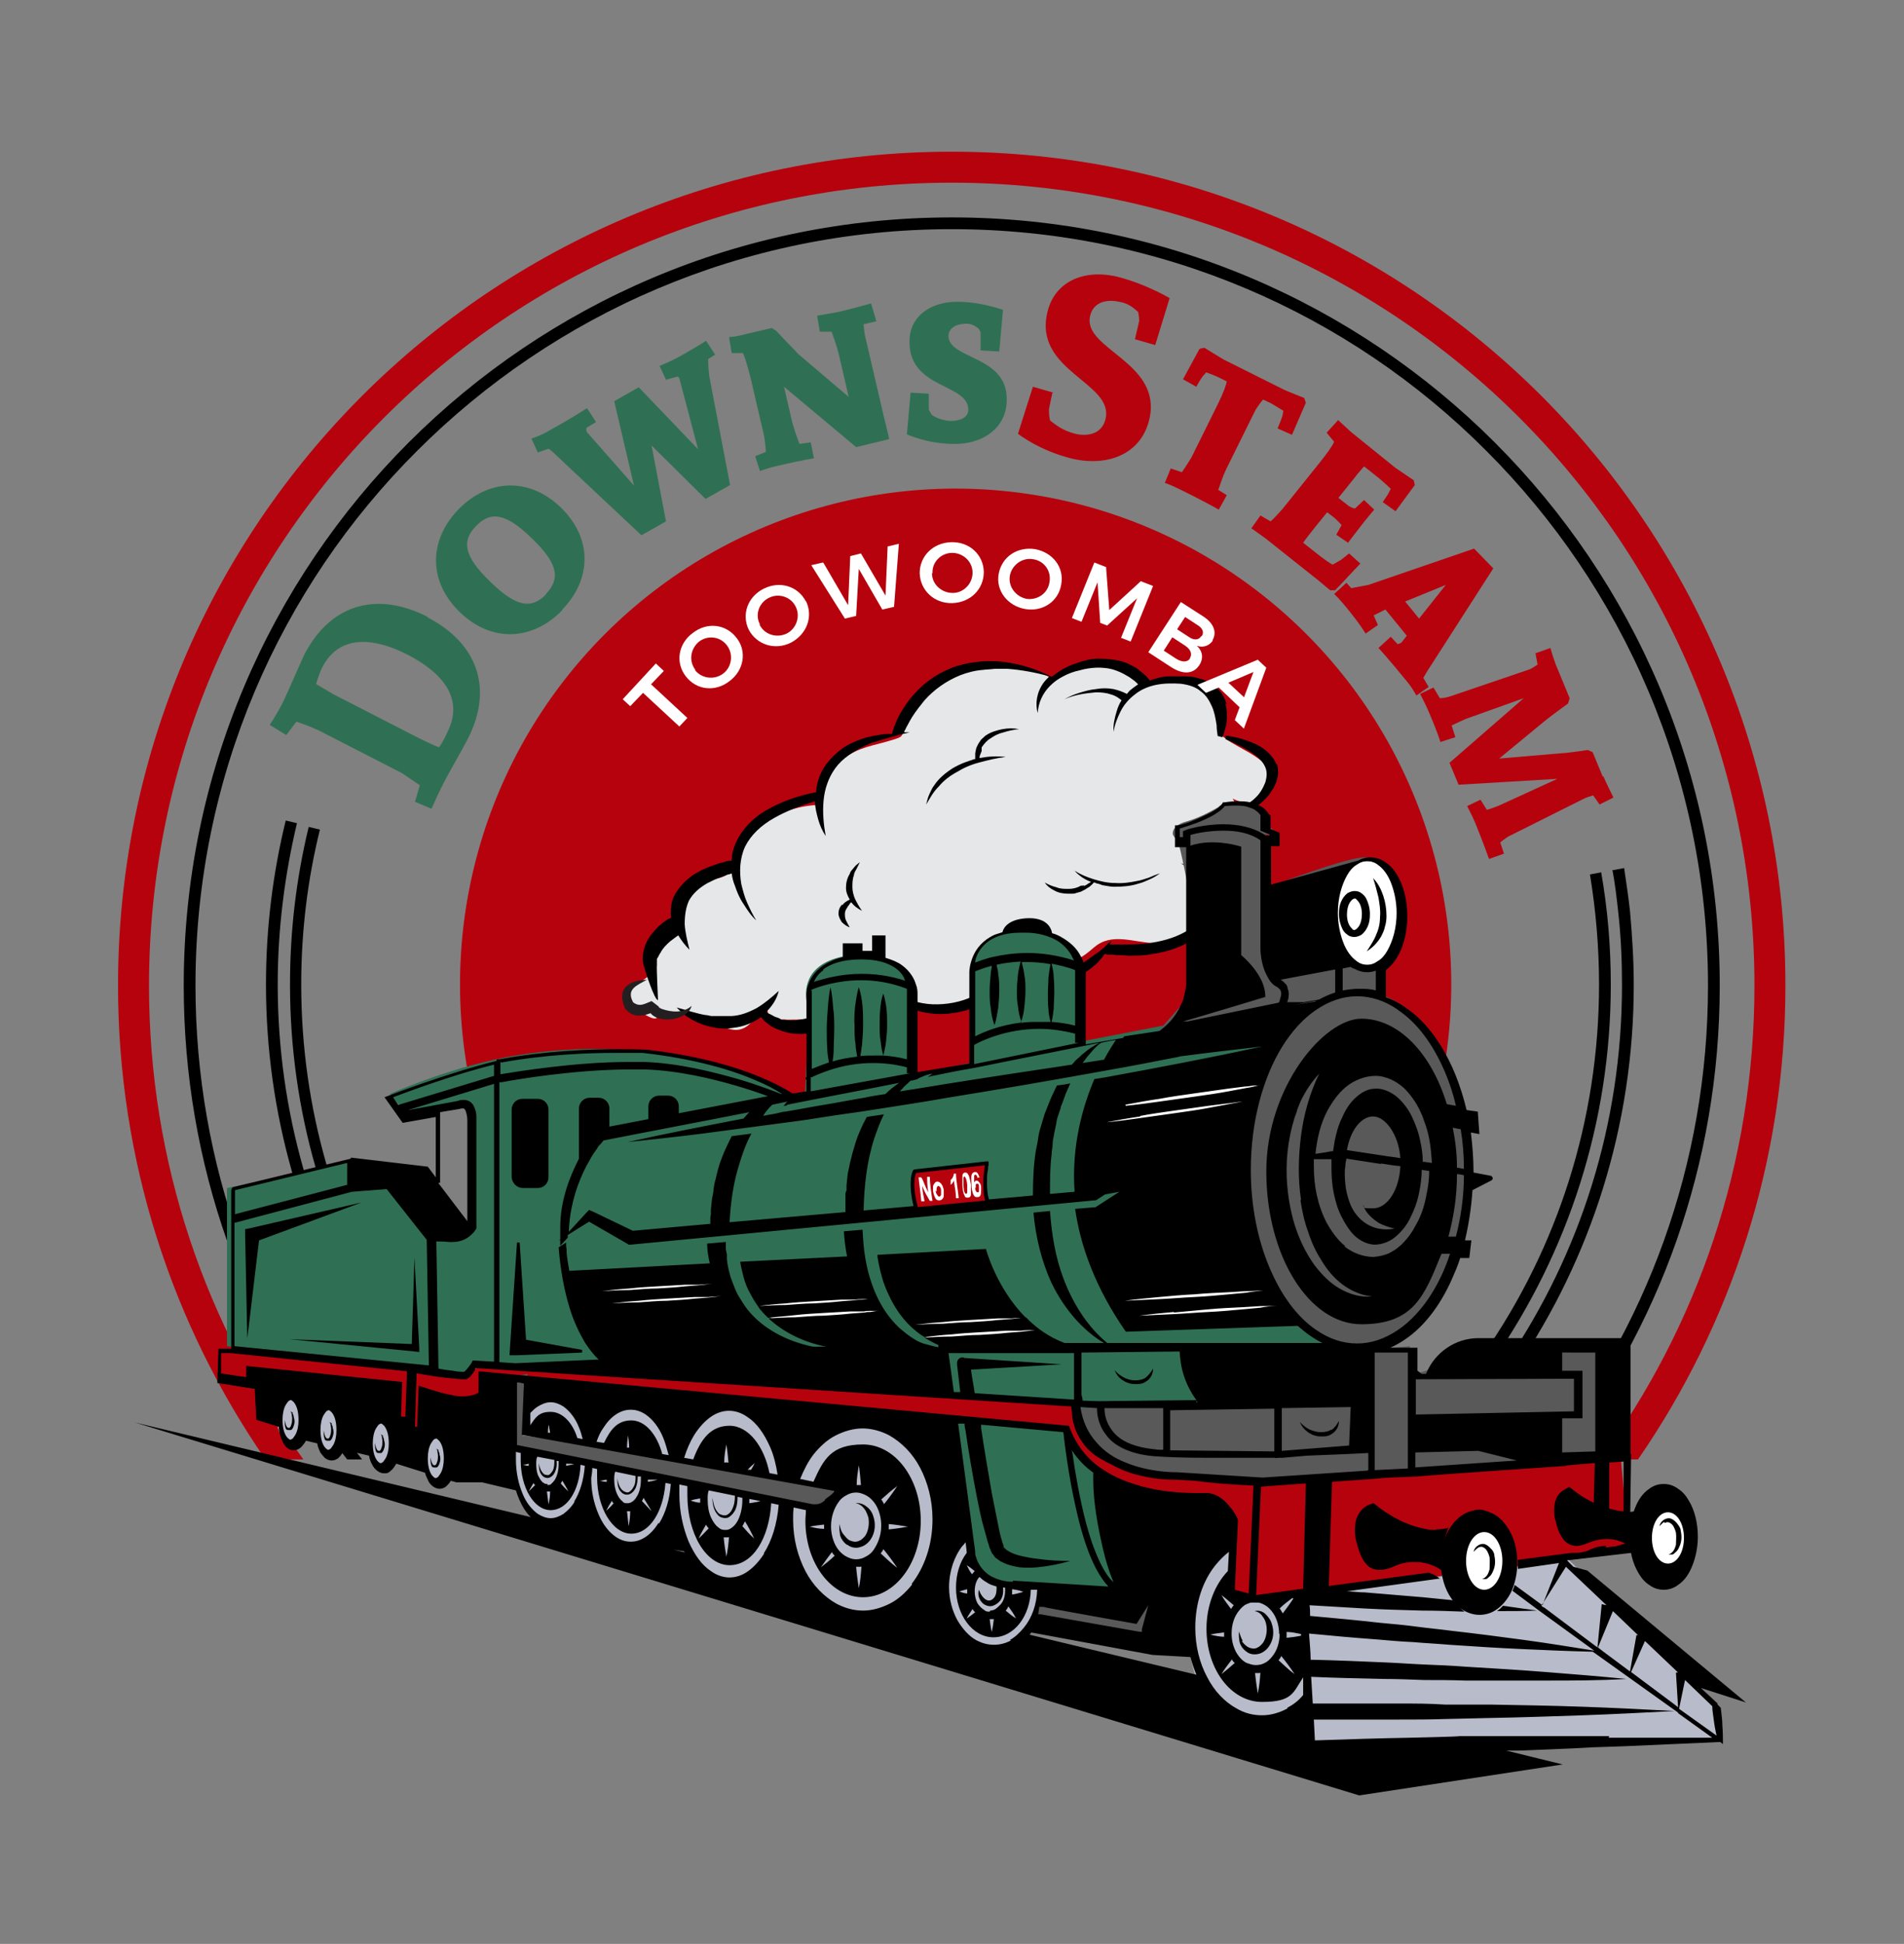 <?xml version="1.0" encoding="UTF-8"?>
<svg xmlns="http://www.w3.org/2000/svg" id="Layer_1" version="1.1" viewBox="0 0 356.5 363.9">
  <rect x="0" y="0" width="356.5" height="363.9" fill="#808080" stroke="none"/>
  <defs>
    <style>
      .st0 {
        fill: #595959;
      }

      .st1 {
        fill: #231f20;
      }

      .st2 {
        fill: #b8bbc9;
      }

      .st3 {
        fill: #fff;
      }

      .st4 {
        fill: #b6020d;
      }

      .st5 {
        fill: #2f7054;
      }

      .st6 {
        fill: #e6e7e8;
      }
    </style>
  </defs>
  <circle class="st4" cx="178.9" cy="184.3" r="92.8" transform="translate(-31.6 331.4) rotate(-80.8)"></circle>
  <g>
    <path class="st6" d="M226.1,128.8c-3.3-1.7-9.8-2.7-12.7-.4.6-2.6-4.8-3.5-8.2-3.5s-5.7.4-8.4,2.1c-4.1-2.8-11.1-2.9-16.6-1.6-5.5,1.3-9,5.5-10.8,9.7-.3.8,0,2.4-.9,2.9-.6.4-4.3,1.3-5,1.5-7.1,1.8-8.8,5.6-10.6,11.2-7.5.4-14.5,5.3-15.9,11.1-.2.6-.3,1.4-.9,1.9-.7.6-1.8.7-2.8,1-3.6.8-6.6,3.5-7,6.3-.2,1.2,0,2.6-.7,3.7-1.3,2.1-5.4,3.3-5.1,5.6.1.8.9,1.5.8,2.3,0,1.3-7.4,2.1-2.4,6s4,1,4.9,1.3c3.2,1,4.1-2.4,10.2,1.5s6.9-1.4,9.7-3.2c0,1.6,0,2.4,2.1,2.6s4.2,0,6.3,0c3.4,0,6.6,1,9.9,1.2s7.4-.8,8.8-3.3c3.3-.8,6.8-.2,10.2-.8s6.8-3.4,5.2-5.7c6.2,0,13.1-.4,17.5-3.9.8-.6,1.4-1.3,2.4-1.8,3.5-1.8,7.8.5,11.8,0,3.4-.5,5.9-3.1,6.6-5.8s0-5.3-.7-7.9c3.7.6,7.6-1.9,8.6-4.8,1-2.9,0-5.9-1.6-8.5,5.1,2.6,8.1-2.3,7-5-1.3-3.2-7.3-4.8-9.3-7.1s1.8-6.4-2.4-8.6Z"></path>
    <g>
      <path d="M239,143.1c-.5-1.3-1.6-2.4-2.8-3.2-1.3-.8-2.7-1.3-4.1-1.7-.9-.2-1.7-.4-2.6-.5,0,.2,0,.4,0,.7.7.3,1.4.6,2,.9,1.2.6,2.4,1.2,3.3,1.9,1,.7,1.7,1.5,2.1,2.4.4.9.3,1.9,0,2.9-.4,1-1,2.1-1.9,2.9-.9.9-2.1,1.5-3.4,1.9-1.2.4-2.5.5-3.9.5,0,.2,0,.4-.1.6.6,0,1.3.1,1.9,0,.2.5.4,1.1.3,1.7,0,.7-.3,1.3-.7,2-.4.6-.9,1.3-1.5,1.8-.6.6-1.3,1.1-2,1.6.8-.4,1.6-.8,2.3-1.4.7-.5,1.4-1.1,1.9-1.8.5-.7,1-1.4,1.2-2.2.2-.6.2-1.3,0-1.9.3,0,.5,0,.8-.1.6-.1,1.3-.3,1.9-.6.2.3.3.6.5.9.2.3.3.7.4,1.1.2.7.3,1.5.2,2.2-.2,1.4-1.1,2.8-2.5,4-.7.6-1.5,1.1-2.3,1.5-.8.4-1.8.7-2.8.9-2,.4-4.1.2-6.1-.5,1.6,1.1,3.9,1.6,6.2,1.5.5,0,1.1-.1,1.6-.2-.3,2-.7,3.9-1.6,5.7-.2.5-.5,1-.8,1.5-.3.5-.6,1-1,1.4-.7.9-1.7,1.7-2.7,2.4-2.1,1.4-4.6,2.2-7.3,2.6-1.3.2-2.7.3-4.1.3-.7,0-1.4,0-2,0-.3,0-.7,0-1,0-.2,0-.3,0-.5,0h-.1c.1-.2.2-.5.3-.7-.5.4-.9.8-1.3,1.2-.5.4-.9.8-1.4,1.1l-.7.5c-.2.2-.5.3-.7.5l-.7.5-.7.5c-2,1.2-4.2,2-6.6,2.2-2.4.2-4.8-.2-7.1-.9-2.3-.7-4.5-1.6-6.6-2.8.8.8,1.7,1.5,2.7,2.1,1,.6,2.1,1.2,3.2,1.7h0c-1.9,1.5-3.8,2.8-6,3.8-2.3,1.1-5,1.6-7.6,1.5-2.6-.1-5.1-1-7.4-2.2-1.1-.6-2.1-1.3-3.1-2-1-.7-1.9-1.5-2.8-2.4.6,1,1.4,1.9,2.3,2.7.8.9,1.8,1.7,2.9,2.4.7.5,1.4.9,2.2,1.3-.2.1-.3.3-.5.4-.3.2-.6.5-1,.7-.7.4-1.4.8-2.1,1.2-1.5.7-3,1-4.7,1-1.6,0-3.3-.5-4.8-1.1-1.6-.7-3-1.5-4.6-2.4.5.9,1.2,1.7,1.9,2.4,0,0-.2,0-.3.1-.4.2-.9.3-1.4.5-.9.2-1.9.4-2.8.4-.5,0-.9,0-1.4-.1h-.7c-.2-.2-.4-.3-.7-.4-.5-.1-.9-.4-1.3-.6-.3-.1-.6-.3-.8-.5,1.2-1.2,2-2.5,2.3-3.9-1.3,1.2-2.6,2.3-4.1,3.2-1.5.8-3,1.4-4.7,1.5-.8,0-1.6,0-2.5,0-.2,0-.4,0-.6,0-.2,0-.4,0-.6,0-.4,0-.8-.2-1.3-.2-1.7-.3-3.4-.9-5.3-1.4.3.3.6.6.9.9.3.3.7.5,1,.8.4.2.8.5,1.2.7.4.2.8.4,1.3.6.9.4,1.9.6,2.9.8,1,.2,2.2.2,3.3,0,2-.2,3.8-1,5.2-2,.2.2.4.5.6.7.4.3.8.7,1.3,1,1,.6,2.2,1,3.5,1.3,1.3.2,2.7.2,4,0,.7,0,1.3-.2,2-.4.3,0,.6-.2,1-.3.3-.1.6-.2,1-.4h-.1c.4,0,.7.2,1.1.4.9.4,2,.6,3.1.8,2.2.3,4.6-.2,6.5-1.1,1-.4,1.9-1,2.7-1.6.4-.3.8-.6,1.1-.9.3-.3.6-.5.8-.9,1,.3,2,.6,3.1.7,3,.4,6.3-.2,9-1.4,2.8-1.2,5.1-2.8,7-4.6h-.1c1.8.5,3.8.8,5.8.7,1.4,0,2.8-.3,4.2-.8,1.3-.4,2.5-1.1,3.6-1.9l.8-.6c.2-.2.5-.4.7-.6.5-.4.8-.9,1.2-1.3.1-.2.3-.4.4-.6.2,0,.4,0,.5.1.2,0,.4,0,.6,0,.4,0,.7,0,1.1.1.7,0,1.5,0,2.2.1,1.5,0,3,0,4.5-.3,3-.4,6.1-1.5,8.4-3.2,2.4-1.7,3.9-4,4.5-6.3.6-2,.6-4,.3-6,.5-.1,1.1-.3,1.6-.5,1.1-.4,2.1-1,2.9-1.6.9-.6,1.7-1.4,2.3-2.2.6-.8,1-1.8,1.2-2.7.2-1,0-1.9-.2-2.8-.1-.4-.3-.9-.6-1.3-.2-.4-.4-.7-.8-1.1.2-.2.5-.3.7-.5.6-.5,1.1-1,1.6-1.6.2-.3.4-.6.6-.9.2-.3.4-.6.5-.9.3-.6.5-1.3.6-2,0-.7,0-1.4-.2-2Z"></path>
      <path d="M203,165.7c0,0-.2.1-.3.1h-.3c-.7.4-1.5.6-2.3.6-.8,0-1.6,0-2.3-.3-.8-.2-1.5-.5-2.2-.9.4.6,1,1.1,1.8,1.5.7.4,1.6.6,2.6.6.2,0,.5,0,.7,0,.2,0,.5,0,.7-.1l.7-.2c.2,0,.5-.2.7-.3.5-.2.8-.5,1.2-.7.3-.3.6-.5.8-.8.2,0,.4.1.6.2.3,0,.7.2,1,.3.7.1,1.5.3,2.2.3,1.5,0,3.1-.1,4.6-.6.8-.2,1.4-.5,2.1-.8.7-.3,1.3-.7,1.9-1.1-.7.2-1.4.5-2.1.8-.7.2-1.4.5-2.1.6-1.4.3-2.8.5-4.2.4-1.4,0-2.7-.3-4-.7-1.3-.4-2.5-.9-3.6-1.6.8.9,1.8,1.6,3.1,2.1-.3.2-.6.3-.8.5l-.6.3Z"></path>
    </g>
    <g>
      <path d="M229.7,131.9c-.4-1.4-1.2-2.8-2.7-3.8-.7-.5-1.6-.9-2.5-1.1-.9-.3-1.8-.4-2.8-.4-.5,0-.9,0-1.4,0-.5,0-.9,0-1.4,0-.9,0-1.8.2-2.7.5-.3,0-.6.2-.9.3-.3-.4-.6-.8-1-1.1-.4-.4-.9-.7-1.3-1.1-1-.6-2.1-1.2-3.4-1.5-1.3-.3-2.7-.4-4-.4-1.4,0-2.7.4-3.9.8-1.2.4-2.4.9-3.4,1.6-.5.3-.9.7-1.4,1-2.3-1.2-4.9-2.1-7.7-2.6-3.2-.6-6.8-.4-10.1.6-3.3,1.1-6,3-8,5.3-1,1.1-1.8,2.3-2.5,3.5-.3.6-.7,1.2-.9,1.9-.1.3-.3.6-.4,1,0,.2-.1.3-.2.5,0,.2,0,.3-.1.5-.3,0-.6,0-.9,0-.7,0-1.5.2-2.2.3-.4,0-.7.2-1.1.2l-1.1.3c-1.4.5-2.9,1.1-4.1,2-1.2.9-2.2,1.9-3,3-1.1,1.6-1.7,3.3-1.8,5.1h0c-3.2.6-6.4,1.7-9.2,3.3-2.8,1.6-5,4-6,6.6-.4,1-.6,1.9-.6,2.9-.5,0-1,.1-1.5.3-.6.1-1.1.3-1.7.5-1.1.4-2.2.8-3.2,1.4-2,1.1-3.7,2.9-4.5,4.7-.4.9-.5,1.9-.5,2.8,0,.4,0,.8.1,1.2v-.2c-.6.2-.8.4-1.1.6-.3.2-.6.4-.8.6-.5.4-1,.9-1.4,1.4-.9,1-1.5,2.1-1.8,3.2-.3,1.1-.4,2.3,0,3.4.1.5,2,6.4,2.6,6.2,0-.4-.3-6.1-.2-6.5,0-.2,0-.4,0-.6v-.6c.3-.4.4-.8.7-1.2.4-.8,1.1-1.5,1.8-2.1.4-.3.8-.6,1.2-.9,0,0,.2-.1.3-.2.6,1,1.3,1.9,2.1,2.7-.4-1.6-.8-3.2-.9-4.8,0-1.6.2-3.1.8-4.4.7-1.3,1.9-2.4,3.5-3.3.8-.4,1.6-.8,2.5-1.1.4-.2.9-.3,1.3-.5.2,0,.5-.1.7-.2.1.8.3,1.6.6,2.3.4,1.2.9,2.4,1.6,3.4.7,1.1,1.4,2.2,2.4,3.1-.7-1.1-1.2-2.2-1.7-3.3-.5-1.1-.8-2.3-1.1-3.5-.4-2.3-.3-4.8.7-7,1.1-2.2,3-4,5.5-5.4,2.3-1.3,4.9-2.3,7.6-3.1h0c0,1.2.3,2.3.6,3.4.3,1.1.8,2.2,1.4,3.1-.4-2.2-.6-4.4-.4-6.6.2-2.2.9-4.3,2.2-6.1,1.3-1.8,3.4-3.2,5.8-4.3l.9-.4,1-.3c.3-.1.6-.2,1-.3l1-.3c.7-.2,1.4-.4,2.1-.6.7-.2,1.4-.3,2.1-.5-.3,0-.7,0-1,0h0c0-.2.1-.4.2-.5.1-.3.3-.6.4-.8.3-.6.6-1.1.9-1.6.7-1.1,1.5-2.1,2.3-3.1,1.8-2,4-3.6,6.7-4.7,1.3-.5,2.8-.9,4.3-1,.7-.1,1.5-.1,2.2-.2.8,0,1.5,0,2.3,0,2.7.2,5.3.7,7.9,1.4-.4.4-.8.8-1.1,1.2-1.3,1.8-1.6,3.9-1.1,5.7.1-1.9.9-3.7,2.3-5.1.7-.7,1.5-1.3,2.5-1.8.9-.5,2-.9,3-1.1,2.1-.6,4.3-.7,6.2-.2,1,.3,1.9.7,2.7,1.2.4.2.8.5,1.2.8.3.2.6.5.9.8-.6.4-1.1.8-1.6,1.2-.2.2-.3.4-.5.6-.8-.4-1.6-.7-2.5-.9-1.1-.2-2.2-.2-3.3,0-1.1.1-2.1.4-3.1.7-1,.3-1.9.7-2.8,1.2.9-.4,1.9-.7,2.9-.9,1-.2,2-.3,3-.4,1,0,2,.1,2.8.4.8.2,1.4.6,2,1.1-.4.6-.7,1.3-.9,2-.4,1.3-.7,2.6-.6,3.9.2-1.3.7-2.6,1.3-3.8.6-1.2,1.5-2.3,2.7-3.2,1.1-.9,2.5-1.5,4-1.8,1.5-.3,3.1-.3,4.6-.2,1.5.2,2.8.6,3.7,1.4,1,.7,1.6,1.7,2.1,2.8.5,1.1.7,2.3.9,3.6,0,.7.1,1.3.2,2,.3,0,.6.2.9.2.3-.8.5-1.5.7-2.3.2-1.4.2-2.7-.2-4.1Z"></path>
      <path d="M183.8,140.4c0,0,0-.2,0-.3v-.2c.5-.7,1-1.3,1.7-1.7.7-.5,1.5-.9,2.4-1.1.9-.3,1.9-.5,2.9-.6-1-.2-2-.2-3.1,0-1,.2-2.1.5-3,1.1-.2.1-.4.3-.6.5-.2.2-.4.3-.5.5l-.4.6c-.1.2-.2.4-.3.6-.2.4-.2.8-.3,1.2,0,.4,0,.7,0,1.1-.2,0-.5.1-.7.2-.4.1-.8.3-1.2.4-.8.3-1.6.7-2.3,1.1-1.4.9-2.6,1.9-3.4,3.1-.5.6-.7,1.2-1,1.8-.3.6-.4,1.3-.6,1.9.4-.6.7-1.2,1.1-1.8.4-.6.8-1.1,1.3-1.6.9-1.1,2.1-2,3.4-2.7,1.3-.8,2.7-1.4,4.3-1.8,1.5-.4,3.1-.8,4.8-1-1.6-.2-3.3-.1-4.9.2,0-.3.1-.6.2-.8l.2-.5Z"></path>
      <path d="M157.7,169.3c-.5.5-.7,1.1-.7,1.7,0,.6.3,1.1.6,1.6.4.4.9.8,1.5,1-.3-.5-.5-.9-.7-1.3-.2-.4-.2-.9-.2-1.3,0-.4.2-.8.5-1.2,0-.1.1-.2.2-.3l.2-.3c0-.1.2-.2.3-.3.5.7,1.2,1.2,2,1.6-.5-.7-.9-1.4-1.3-2.2-.3-.7-.5-1.5-.5-2.2,0-.8,0-1.5.3-2.3,0-.4.3-.8.5-1.2.2-.4.4-.8.6-1.2-.4.3-.8.6-1.1,1-.3.4-.7.7-.8,1.2-.5.8-.7,1.7-.7,2.6,0,.8.3,1.5.7,2.2-.2.1-.4.2-.7.4-.3.2-.5.4-.7.7Z"></path>
    </g>
  </g>
  <path class="st4" d="M27.9,184.5c0-41.5,16.8-79.1,44-106.3,27.2-27.2,64.8-44,106.3-44,41.5,0,79.1,16.8,106.3,44,27.2,27.2,44,64.8,44,106.3,0,33.2-10.7,63.8-28.9,88.7h7.1c17.4-25.2,27.6-55.8,27.6-88.7,0-43.1-17.5-82.2-45.7-110.4-28.3-28.3-67.3-45.7-110.4-45.7-43.1,0-82.2,17.5-110.4,45.7-28.3,28.3-45.7,67.3-45.7,110.4,0,32.9,10.2,63.5,27.6,88.7h7.1c-18.2-24.9-28.9-55.5-28.9-88.7Z"></path>
  <path d="M178.2,40.7c-79.4,0-143.8,64.4-143.8,143.8,0,33.5,11.4,64.3,30.6,88.7h2.8c-19.5-24.3-31.2-55.1-31.2-88.7,0-39.1,15.8-74.5,41.5-100.1,25.6-25.6,61-41.5,100.1-41.5,39.1,0,74.5,15.8,100.1,41.5,25.6,25.6,41.5,61,41.5,100.1,0,33.6-11.7,64.4-31.2,88.7h2.8c19.2-24.4,30.6-55.2,30.6-88.7,0-79.4-64.4-143.8-143.8-143.8Z"></path>
  <path d="M74.4,248c-11.4-18.5-18-40.3-18-63.7,0-10,1.2-19.7,3.5-29l-2.1-.5c-2.3,9.5-3.5,19.3-3.5,29.5,0,23.8,6.7,46,18.3,64.8l1.9-1.1h0Z"></path>
  <path d="M297.7,163.7c1.1,6.7,1.7,13.6,1.7,20.6,0,25.6-7.9,49.4-21.5,69l1.8,1.2c13.8-20,21.9-44.2,21.9-70.2,0-7.2-.6-14.2-1.8-21l-2.1.4h0Z"></path>
  <path d="M70.2,249.5c-11.5-19-18.2-41.3-18.2-65.2,0-10.4,1.3-20.5,3.6-30.2l-2.1-.5c-2.4,9.8-3.7,20.1-3.7,30.7,0,24.3,6.8,47,18.5,66.3l1.9-1.1h0Z"></path>
  <path d="M301.9,162.8c.5,2.6.8,5.3,1.1,8,.5,4.5.7,9,.7,13.6,0,26.1-7.9,50.3-21.5,70.4l1.8,1.2c13.8-20.4,21.9-45.1,21.9-71.6,0-4.7-.3-9.3-.7-13.8-.3-2.7-.7-5.4-1.1-8.1l-2.1.4h0Z"></path>
  <path class="st5" d="M80.1,115.6c8.9,4.6,12.5,12.9,7.5,22.7-1.4,2.7-3.5,6.2-4.8,8.8-1,2-2,4.3-2,4.3l-3.1-1.3.9-3.1s-2.6-1.8-3.4-2.3l-14.8-7.6c-2.1-1.1-4.9-2-4.9-2l-1.9,2.5-3.1-1.9s1.4-2.1,2.4-4.1c1-2,3.1-7,4.1-9.1,5.1-9.8,14-11.7,23.1-7ZM59.1,128c.7.4,2.7,1.6,3.4,2l14.8,7.6c1.9,1,4.3,2.1,4.9,2.3.3-.4,1-1.5,1.5-2.7,3.3-6.4-.8-11.2-7.3-14.6-6.4-3.3-12.9-3.9-16.1,2.4-.4.8-.8,2-1.1,3Z"></path>
  <path class="st5" d="M105.3,114.2c-5.5,5.7-13.2,6.2-19.2.4-6-5.8-5.8-13.5-.3-19.2,5.5-5.7,13.2-6.2,19.2-.4,6,5.8,5.8,13.5.2,19.2ZM102.2,111.2c2.7-2.8,2.4-5.6-2.6-10.4-5-4.9-7.8-5.1-10.5-2.3-2.6,2.7-2.4,5.5,2.7,10.4,5,4.9,7.8,5.1,10.5,2.3Z"></path>
  <path class="st5" d="M132.6,67.3s0,1.6.2,3.1l3.9,20.4-4.6,2.6-10.1-10,2.7,14.2-4.6,2.6-16.3-15.3c-.7-.7-1.1-.9-1.1-.9l-2,.7-1.2-2.6s1.6-.5,2.8-1.2c5.1-2.8,7.6-4.5,7.6-4.5l1.7,2.6-1.8,1.1s-.1.5.1.8l8.8,10-3.7-15.8,4.6-2.6,11.1,11.6-3.4-12.9c-.1-.7-.5-.7-.5-.7l-2.1.6-1.2-2.6s2.2-.9,4-1.9c3.5-2,4.7-2.8,4.7-2.8l1.7,2.6-1.3.8Z"></path>
  <path class="st5" d="M163.8,60.2l-2.1.5c0,.3.2,2,.3,2.3l3.4,14.6c.5,2,1.1,4.6,1.1,4.6l-6.2,1.5-13.5-11.3,1.5,6.5c.5,1.9,1.3,4,1.4,4.2l2.1-.3.6,3s-2.1.3-6.8,1.4c-2.2.5-3.3,1-3.3,1l-.9-2.8,2-.8c0-.4-.2-2.5-.4-3.3l-2.5-10.7c-.6-2.4-1.2-4.2-1.4-4.5h-2.1c0,0-.5-3-.5-3,0,0,1.2,0,3.3-.6l4.7-1.1.8.5s3.5,3.7,4.2,4.4l9.4,8-1.8-7.8c-.4-1.7-1.2-3.9-1.4-4.4h-2.2c0,0-.5-3-.5-3l4-.7c2.9-.7,6.1-1.6,6.1-1.6l1,3.4Z"></path>
  <path class="st5" d="M173.9,73.7s0,2.6,0,3c0,0,.3.5.6,1,.5.3,1.6,1,3.5,1.1,1.7,0,3.3-.6,3.3-2.1,0-5-11.2-3.8-11-12.9,0-4.5,3.9-7.4,9.1-7.3,2.7,0,5.7.6,8.4,1.5l-.7,7.8-3.5-.2v-3.3c0,0,0-.3-.4-.8-.4-.3-1.1-.9-2.2-.9-2.1,0-3.4.9-3.4,2.3,0,4.4,11.1,3.6,10.9,12,0,5.1-4.4,8.3-9.9,8.2-5,0-8.8-1.8-8.8-1.8l.7-7.8,3.4.2Z"></path>
  <path class="st4" d="M197.1,73.3s-.6,2.7-.7,3.3c0,.3,0,1.2.2,2.1.9.7,2.3,1.9,4.7,2.5,2.6.6,5.1-.1,5.7-2.8,1.6-6.8-13.5-8.9-10.9-19.9,1.3-5.7,6.7-8.2,13.1-6.7,3.2.8,6.8,2.3,9.8,4l-2.7,8.8-3.8-1.1.8-3.4c0-.2,0-.8-.2-1.7-.9-.8-1.8-1.6-3.5-1.9-2.8-.6-5,.3-5.5,2.7-1.4,6.2,13.6,8.6,11.1,19.3-1.5,6.4-7.6,8.9-14.3,7.4-6.3-1.5-10.3-4.7-10.3-4.7l2.8-8.8,3.8,1.1Z"></path>
  <path class="st4" d="M239.3,80c.2-.5.8-1.9.9-2.5,0-.1,0-.3.1-.6-.5-.3-1.3-.8-2.3-1.4l-1.5-.7c-.4.4-1.2,1.6-1.4,1.9l-5.4,10.9c-.9,1.8-1.4,3.7-1.6,4.1l1.6,1-1.5,2.7s-2.8-1.6-7.1-3.7c-2-1-3-1.3-3-1.3l1.1-2.7,2.1.7c.2-.3,1.4-2.1,1.8-2.8l4.9-9.9c1.1-2.2,1.6-3.7,1.7-4.3l-1.2-.6c-1-.5-2.1-.9-2.7-1.1-.1.3-.3.4-.4.5-.4.4-1.2,1.8-1.4,2.2l-2.5-1.4,3.1-5.7.9-.2s2.9,1.8,3.6,2.2l11.2,5.6c.6.3,3.9,1.6,3.9,1.6l.3.9-2.6,6-2.7-1.2Z"></path>
  <path class="st4" d="M250.5,78.6s1.3,1.2,2.5,2.3l8.3,6.7c.6.4,3.4,2.3,3.4,2.3l.2.9-3.6,4.9-2.4-1.7c.3-.5,1-1.4,1.2-1.9,0,0,.2-.4.3-.6-.5-.5-1.3-1.2-2.1-1.9l-2.9-2.3c-.4.5-1.5,1.7-1.5,1.8l-3.3,4.1,1.9,1.5c.6.4,1.2.5,1.2.5l1.7-1.6,1.9,1.8-1.9,2.3c-1.1,1.4-3,3.9-3,3.9l-2.2-1.5,1-1.8s-.9-1-1.4-1.4l-1.3-1-2.2,2.7c-.8,1-1.9,2.4-2.3,3l3.3,2.6c.8.6,1.5,1.1,2.2,1.5.8-.4,1.2-.7,1.6-.9.4-.3,1-.8,1.5-1.2l2.1,1.9-4.7,5h-.9c0,.1-2.6-2.2-3.2-2.6l-8.8-7c-1.9-1.4-2.8-2-2.8-2l1.7-2.4,1.9,1.1c.3-.2,1.8-1.8,2.3-2.4l6.9-8.6c1.5-1.9,2.3-3,2.7-3.9l-1.4-1.7,2.1-2.3Z"></path>
  <path class="st4" d="M265.2,130.2s-.7-1.3-1.5-2.3c-3.8-4.7-5.6-6.6-5.6-6.6l2.3-2.1,1.3,1.4.7-.3,1-1.3-4-4.9-1.4.7-.8.4.8,1.8-2.3,1.6s-1.2-1.9-2.5-3.5c-2.5-3.2-3.4-3.9-3.4-3.9l2.3-2.1.9,1,3.2-.6,19.8-6.8,3.6,3.7-12.4,19.3-.7,1.2,1,1.7-2.3,1.6ZM263.1,112.6l2.6,3.2,5-6.3-7.6,3.1Z"></path>
  <path class="st4" d="M300.2,145.3c.5,1.2,1.9,4,1.9,4l-2.6,1.3-1.2-1.7c-.7.2-1.3.4-1.7.6l-14.2,7.1c-.3.2-.9.6-1.5,1.1l.7,2.1-2.8,1s-.9-2.6-2.6-6.8c-.8-1.8-1.5-3.1-1.5-3.1l2.5-1.2,1.2,1.9c1-.3,2.1-.7,2.7-1l10.5-4.8-18.5,1.1-1.7-4.1,13.9-12.1-10.9,3.9c-.6.3-1.8.8-2.6,1.2l.7,2.2-2.8.9s-.4-1.5-2.2-5.7c-.8-1.8-1.6-3.3-1.6-3.3l2.5-1.2,1.2,2c.8,0,1.4-.2,1.8-.3l15-5.1c.3-.1.9-.5,1.5-.9l-.4-2.1,2.8-1s.3,1.2,1,3.1l2.6,6.3-.3,1s-3.2,2.3-4.4,3.3l-8.5,7,11.7-1c.9,0,4.9-.6,4.9-.6l.9.4,1.9,4.6Z"></path>
  <path class="st3" d="M122.9,124.3l1.4,1.3-2.4,2.5,6.8,6.3-1.5,1.6-6.8-6.3-2.4,2.5-1.4-1.3,6.2-6.7Z"></path>
  <path class="st3" d="M137.9,119.4c2,2.5,1.4,6.1-1.3,8.1-2.7,2.1-6.2,1.7-8.2-.9-2-2.6-1.4-6.1,1.3-8.1,2.7-2.1,6.2-1.7,8.2.9ZM130.1,125.4c1.3,1.7,3.7,1.9,5.3.7,1.6-1.2,2-3.6.7-5.3s-3.6-1.9-5.2-.7c-1.6,1.3-2,3.6-.7,5.3Z"></path>
  <path class="st3" d="M150.9,112.5c1.4,2.9.2,6.2-2.8,7.8-3,1.5-6.4.4-7.9-2.4-1.4-2.9-.2-6.2,2.8-7.7s6.4-.5,7.9,2.4ZM142.2,116.9c.9,1.9,3.2,2.6,5.1,1.7,1.8-.9,2.6-3.2,1.7-5-.9-1.9-3.2-2.6-5-1.7-1.9.9-2.7,3.2-1.7,5Z"></path>
  <path class="st3" d="M154.2,105.4l4.6,7.9.4-9.2,2-.5,4.6,7.9.4-9.2,2.1-.5-.9,11.8-2.2.5-4.4-7.6-.5,8.8-2.1.5-6.3-10,2.2-.5Z"></path>
  <path class="st3" d="M184.2,107.1c0,3.2-2.5,5.7-5.9,5.8s-6-2.4-6.1-5.6c0-3.2,2.5-5.7,5.9-5.8s6,2.3,6.1,5.5ZM174.5,107.3c0,2.1,1.8,3.7,3.9,3.7,2,0,3.7-1.7,3.7-3.8,0-2.1-1.8-3.7-3.8-3.7-2.1,0-3.8,1.7-3.7,3.8Z"></path>
  <path class="st3" d="M198.7,109.4c-.5,3.2-3.5,5.2-6.8,4.6-3.3-.6-5.5-3.5-4.9-6.6.6-3.2,3.5-5.1,6.8-4.6,3.3.6,5.5,3.4,4.9,6.6ZM189.1,107.7c-.4,2.1,1.1,4,3.1,4.4,2,.3,4-1,4.3-3.1.4-2.1-1-4-3-4.3-2-.4-4,1-4.4,3Z"></path>
  <path class="st3" d="M207.1,106.2l.6,8,5.9-5.4,2.3.9-4.2,10.4-1.8-.7,3-7.4-5.6,5.1-1.3-.5-.5-7.6-3,7.4-1.8-.7,4.2-10.4,2.3.9Z"></path>
  <path class="st3" d="M227.1,119.9c-.7,1-1.8,1.4-3,1,1.1,1,1.3,2.4.4,3.7-1.1,1.6-3,1.7-5.2.3l-4.3-2.8,6.1-9.4,4.2,2.7c2,1.3,2.6,3,1.7,4.5ZM222.8,123.2c.5-.8.1-1.7-1-2.4l-2.3-1.5-1.6,2.5,2.3,1.5c1.1.7,2.1.7,2.6,0ZM225,119.1c.5-.7.2-1.5-.8-2.1l-2.3-1.5-1.5,2.3,2.3,1.5c.9.6,1.8.5,2.2-.2Z"></path>
  <path class="st3" d="M232.2,132.5l-4-3.8-2.4,1-1.6-1.5,11.3-4.7,1.6,1.5-4.2,11.4-1.7-1.6.9-2.4ZM232.9,130.6l1.8-4.8-4.7,2,2.9,2.7Z"></path>
  <path class="st0" d="M237.9,165.9s15-5.7,17.8-5.4c2.8.3,6.9,3.7,6.6,8.2-.3,4.5-1.7,11.5-3.8,12.3v5l-13.9,5.4-8.9-1.6,2.3-24Z"></path>
  <path class="st0" d="M275.3,219.1c0,18.5-9.3,33.5-20.8,33.5s-20.8-15-20.8-33.5,9.3-33.5,20.8-33.5,20.8,15,20.8,33.5Z"></path>
  <path class="st0" d="M264.7,219.5c0,6.5-3.1,11.7-6.9,11.7s-6.9-5.3-6.9-11.7,3.1-11.7,6.9-11.7,6.9,5.3,6.9,11.7Z"></path>
  <ellipse class="st3" cx="256" cy="171.5" rx="6" ry="10.3"></ellipse>
  <path class="st0" d="M200.9,263.2s1.5,16.9,35.3,15.1l68.4-5.4-1-20.3-28.3,1.6-11.1,3.2-.2-5.4-8.8.7s5.2,9.7-18.8,10.1c-24.1.4-35.4.5-35.4.5Z"></path>
  <path class="st5" d="M201.8,252.9h19s1.3,8.9,4.5,9.8l-23.1.9-.4-10.7Z"></path>
  <path class="st2" d="M250.4,306.1c0,10.2-6.2,18.5-13.9,18.5s-13.9-8.3-13.9-18.5,6.2-18.5,13.9-18.5,13.9,8.3,13.9,18.5Z"></path>
  <polygon class="st2" points="244.2 299.1 293.2 291.5 321.4 318.8 321.5 325.6 245.2 326.8 244.2 299.1"></polygon>
  <path class="st4" d="M303.5,273.3l-68.4,3.9s-18.8.8-24.1-2.2c-7.3-4.1-9.9-10.9-10.4-12.3l-.9,5.5s4.6,10.3,16,11.1c11.4.8,14.7.7,15.1,5.2s-.8,13.3-.8,13.3l4.6,1.6,70.5-8.8-1.6-17.3Z"></path>
  <path class="st3" d="M281.8,292.5c0,4.4-1.8,8-4,8s-4-3.6-4-8,1.8-8,4-8,4,3.6,4,8Z"></path>
  <path class="st3" d="M316.1,287.4c0,4.4-1.8,8-4,8s-4-3.6-4-8,1.8-8,4-8,4,3.6,4,8Z"></path>
  <polygon class="st0" points="193.5 299.5 211.6 302.8 216.4 298.9 215.1 305.4 215.3 307.1 192.5 303.5 193.5 299.5"></polygon>
  <path class="st2" d="M194.8,297.4c0,6.2-3.8,11.2-8.6,11.2s-8.6-5-8.6-11.2,3.8-11.2,8.6-11.2,8.6,5,8.6,11.2Z"></path>
  <path class="st5" d="M239.4,187.8l-126.8,24.6s-13.1,10.1-6,28.6c7.2,18.5,9.9,15.7,9.9,15.7l132.8-5.1s-19.6-4.2-15.7-38.2l5.7-25.7Z"></path>
  <path class="st0" d="M239.4,187.8s3.6,1,1-2.3c-2.5-3.3-3.8-11-3.7-19.9.1-8.9.3-9.4.3-9.4l1.3.2v-1.2l-1.5-.7s.9-3.2-3.3-4.1c-4.2-.9-5.4.7-5.4.7,0,0-3.1,1.9-6,2.7-2.9.8-2.5,2.4-2.5,2.4,0,0,.4.9.8.9s6,25.5,2.5,29.2c-3.4,3.7-6.6,7.4-6.6,7.4l22.7-2.4.4-3.5Z"></path>
  <path class="st5" d="M202.3,196.1l-.8-16.4s-1.3-4.9-7.6-5.7c-6.2-.8-12.3,2.8-12.3,8.2v17.5l20.7-3.6Z"></path>
  <path class="st5" d="M170.4,201.5v-17.2c-.1,0-1.7-6.2-10.1-5.6-8.4.7-9.8,5.2-9.3,8.6.5,3.4-.3,18.2-.3,18.2l19.6-4Z"></path>
  <polygon class="st5" points="202.1 254.2 201.5 262.8 177.3 261.6 177.6 253.2 202.5 253.2 202.1 254.2"></polygon>
  <path class="st5" d="M180.8,265.9l18.7,1.3s3.8,8.3,5.3,8.5c1.5.2,1.1,16.3,5.5,21.6,0,0-23.4,1.1-25.4-1-2-2.2-2.8-4.4-3.6-12.4-.8-8-2-17.5-2-17.5l1.5-.5Z"></path>
  <path class="st4" d="M198.7,262.4l-108.8-7s-2.3,2.9-6,2c-3.8-.9-6.1-1-6.1-1l-.5,11.3,1.3.3.9-7.3s12.6,5.4,12.1.7c-.4-3.9.2-3.9.2-3.9l109.7,10.2-.6-4.6-2.2-.8Z"></path>
  <path class="st5" d="M147.6,204.3s-22-12.3-53.3-6.3c-11.1,2.2-21.3,6.8-21.3,6.8l2.2,2.6.4,1.3s11.5-3.9,12.3-1.5c.8,2.4,0,22.6,0,22.6,0,0-.6,3.3-7.8-.7-7.2-4.1-7-8.4-7-8.4l-6-2.7-1-.6-23.6,5v29.6l11.9,1.6,27,3.5,5.3.5,2.7-2,35.3,1.7,23-53Z"></path>
  <polygon class="st4" points="75.2 256.1 41.6 252.4 40.8 253.3 40.9 257.6 46 258.4 46.7 255.9 74.2 259.2 74.5 265.8 77.8 266.2 77.2 256.6 75.2 256.1"></polygon>
  <ellipse class="st2" cx="54.2" cy="265.4" rx="2.4" ry="4.3"></ellipse>
  <ellipse class="st2" cx="61.4" cy="267.6" rx="2.4" ry="4.3"></ellipse>
  <ellipse class="st2" cx="71.6" cy="269.7" rx="2.4" ry="4.3"></ellipse>
  <ellipse class="st2" cx="81.8" cy="272.9" rx="2.4" ry="4.3"></ellipse>
  <ellipse class="st2" cx="103.3" cy="273.8" rx="7.1" ry="11.4"></ellipse>
  <path class="st2" d="M127,276c0,7.5-3.9,13.6-8.8,13.6s-8.8-6.1-8.8-13.6,3.9-13.6,8.8-13.6,8.8,6.1,8.8,13.6Z"></path>
  <path class="st2" d="M146.7,280c0,8.9-4.7,16.1-10.5,16.1s-10.5-7.2-10.5-16.1,4.7-16.1,10.5-16.1,10.5,7.2,10.5,16.1Z"></path>
  <path class="st2" d="M175.6,283.9c0,10.2-6.2,18.5-13.9,18.5s-13.9-8.3-13.9-18.5,6.2-18.5,13.9-18.5,13.9,8.3,13.9,18.5Z"></path>
  <path class="st0" d="M96.5,257.5v13.7l56,11.1s4.5-1.1,4.2-3.4-58.9-10.2-58.9-10.2l1-11.5-2.3.4Z"></path>
  <path d="M283,292.5h-1.1c0,2.2-.6,4.2-1.6,5.6-.5.7-1,1.2-1.6,1.6-.6.4-1.2.5-1.8.5-.6,0-1.2-.2-1.8-.5-.9-.5-1.7-1.5-2.3-2.7-.6-1.2-.9-2.8-.9-4.4,0-2.2.6-4.2,1.6-5.6.5-.7,1-1.2,1.6-1.6.6-.4,1.2-.5,1.8-.5.6,0,1.2.2,1.8.5.9.5,1.7,1.5,2.3,2.7.6,1.2.9,2.8.9,4.4h2.2c0-2.6-.7-5-2-6.8-.6-.9-1.4-1.7-2.3-2.2-.9-.5-1.9-.8-2.9-.8-1.1,0-2.1.3-2.9.8-1.3.8-2.4,2.1-3.1,3.6-.7,1.6-1.1,3.4-1.1,5.4,0,2.6.7,5,2,6.8.6.9,1.4,1.7,2.3,2.2.9.5,1.9.8,2.9.8,1.1,0,2.1-.3,2.9-.8,1.3-.8,2.4-2.1,3.1-3.6.7-1.6,1.1-3.4,1.1-5.4h-1.1Z"></path>
  <path d="M316.8,287.7h-1.1c0,2.2-.6,4.3-1.4,5.6-.4.7-.9,1.2-1.4,1.5-.5.3-1,.5-1.4.5-.5,0-1-.2-1.4-.5-.7-.5-1.4-1.4-2-2.7-.5-1.3-.8-2.8-.8-4.5,0-2.2.6-4.3,1.4-5.6.4-.7.9-1.2,1.4-1.5.5-.3,1-.5,1.4-.5.5,0,1,.2,1.4.5.7.5,1.4,1.4,2,2.7.5,1.3.8,2.8.8,4.5h2.2c0-2.6-.6-5-1.7-6.8-.5-.9-1.2-1.7-2-2.2-.8-.6-1.7-.9-2.7-.9-1,0-1.9.3-2.7.9-1.2.8-2.1,2.1-2.7,3.7-.6,1.5-1,3.4-1,5.3,0,2.6.6,5,1.7,6.8.5.9,1.2,1.7,2,2.2.8.6,1.7.9,2.7.9,1,0,1.9-.3,2.7-.9,1.2-.8,2.1-2.1,2.7-3.7.6-1.5,1-3.4,1-5.3h-1.1Z"></path>
  <polygon class="st3" points="236.3 200 232.7 211.8 206.1 213.8 209 205.5 236.3 200"></polygon>
  <polygon class="st3" points="208.3 241.6 213.8 249 240.6 247.4 236.6 238.7 208.3 241.6"></polygon>
  <path class="st3" d="M169.7,246s3.1,5.9,8.2,6c5.2.1,16.3-1.1,16.3-1.1h1.3c0,.1-4.9-5.8-6-6.7-1-.9-19.9,1.8-19.9,1.8Z"></path>
  <path class="st3" d="M141.7,243.7s20.9-1.9,21-1.9c0,0,1.8,2.7,2,2.9.2.2.9,2.5.9,2.5l-10.2.5-10.1-.2s-1.8-1.3-3.4-3.8Z"></path>
  <polygon class="st3" points="111.5 240.5 134.3 239 139 247.8 122.2 247.2 111.5 246.8 111.5 240.5"></polygon>
  <path d="M321.6,319.1h0c0-.1,0-.2-.1-.3l-3-2.8,8.4,2.7-29.7-24.7-2.6-.7-1.2-1.2,12.9-1.5c-.3-.3-.6-1.6-.9-1.8-.5-.2-2.8.8-3.3.7l-1.4.2v-.3s0,0,0,0c-1,0-1.9.2-2.5.5-.3.1-.6.2-.9.4-.7.2-1.4.4-2.3.4-.3,0-.6,0-.8,0l-10,1.3c0,.5,0,1,0,1.4,0,.1,0,.2,0,.3l7.7-1.1-3.1,7.9-5.2-3.8c-.1.4-.3.8-.4,1.1h0s5.1,3.8,5.1,3.8l10.2,7.4c-4.4-.7-8.7-1.4-13.1-2-4.5-.6-9-1.2-13.5-1.7-2.2-.3-4.5-.5-6.7-.8-2.2-.3-4.5-.5-6.7-.7-4.4-.5-8.8-.9-13.2-1.3,0-.7,0-1.3-.1-2,3.4.2,6.8.4,10.2.6,3.6.2,7.2.3,10.9.4,2.6,0,5.3.1,7.9.2-.7-.5-1.3-1.2-1.8-2.1-2-.2-4-.4-6-.6-3.6-.3-7.2-.6-10.8-.9-1.2,0-2.4-.2-3.5-.2l17.5-2.4c-.4-.3-.9-.6-1.3-.8-.3-.1-.5-.2-.8-.3l-18.7,2.5.6-19.5,7-.5,3.8-.3,5.2-.2h0c0-.1,28.1-2,28.1-2h-.5c0-.1,5.6-.5,5.6-.5l-.3,11.9c.9.5,1.9-.6,3-.2v-11.8c.1,0,2.7-.2,2.7-.2v12.9c.3,0,.5,0,.8,0s.2-.2.4-.2l.2-14.1h-.1s0-21.7,0-21.7h-28.5c-4.3,0-8.2,2.7-9.8,6.7h-.8s-.8-.6-.8-.6v-4.3h-5.1c.9-.4,1.8-.9,2.7-1.5,3.9-2.6,7.1-7,9.3-12.4.4-.9.8-1.9,1.1-2.9h1.7c0,.1.4-3.3.4-3.3h-1.2c.7-3,1.2-6.2,1.4-9.4l3.5-1.8c.1,0,.2-.2.3-.3,0-.3-.1-.5-.4-.6h0c-1.1-.2-2.1-.4-3.2-.6,0-2.6-.2-5.1-.5-7.5l1.6.3-.3-4.2-2.1-.3c-1.1-4.6-2.7-8.6-4.8-12-1.9-3.1-4.2-5.6-6.8-7.3-1.1-.8-2.3-1.4-3.5-1.8v-5.1c1.2-.9,2.2-2.3,2.9-4,.7-1.8,1.1-3.8,1.1-6.1,0-3-.7-5.7-1.9-7.7-.6-1-1.3-1.8-2.2-2.4-.9-.6-1.8-.9-2.9-.9h0s0,0,0,0h0c-.8,0-1.5.2-2.2.6l-16.3,4.5v-7.2h1.6v-2.5l-1.7-.7v-2.6c-.1,0-.2-.1-.2-.1-.2-.1-.3-.3-.4-.5-.3-.3-.5-.6-.8-.8-.7-.5-1.6-.8-2.4-1-.8-.2-1.7-.2-2.4-.2-1.3,0-2.4.2-2.4.2h-.3c0,0-.2.3-.2.3-.3.5-1,1-1.9,1.5-1.3.7-2.9,1.4-4.2,1.9-.7.2-1.2.4-1.6.5-.2,0-.4.1-.5.1h-.1s0,0,0,0h-.5v4.1h2.1v24.4c0,.5,0,.9,0,1.3-.1.9-.3,1.8-.5,2.6-.1.3-.2.7-.4,1-.8,2-2.1,3.4-3.1,4.3-.4.3-.7.6-1,.8l-6.6,1s0,0-.2.3l-7,1.2v-13.7h0c0-.1-.2-2-1.7-4-.8-1-1.9-1.9-3.5-2.7-.4-.2-.7-.3-1.1-.4-.2-1.1-1.1-3-4.8-2.8-3.3.2-4.3,1.7-4.5,2.6-.5.2-1,.3-1.5.5-2.2,1-3.4,2.6-4,4-.6,1.4-.7,2.6-.7,3h0v17.1c-3.2.5-6.5,1.1-9.7,1.6v-14.2c0,0,0-.2,0-.4,0-.4,0-1.1-.3-1.8-.3-1.1-1.1-2.5-2.6-3.6-.8-.6-1.8-1-3.1-1.4v-4.2h-2.5v2.9h-1.8v-1.4h-3.7v2.6c-.8.2-1.5.4-2.1.7-2.3,1-3.5,2.5-4.1,3.8-.2.5-.4,1-.5,1.4h0s0,.2,0,.2c-.1.5-.1.9-.1,1v15.4c-.2,0-.2.1-.2.1l.2.4v2.1c-.9.1-1.7.3-2.6.4-2.8-1.8-11.3-6.4-27.3-8.2h0s0,0,0,0c0,0-2-.1-5.3-.1-5.2,0-13.7.3-22.2,1.9h-.6v.3c-9,2.2-20.2,6.5-20.2,6.5l-.8.3,3.4,4.8,6.2-1.1v11.3l-1.5-2-14.4-1.7v.2l-21.9,5.3c-.3,0-.5.4-.5.7v29.6h-2.4l-.2,6.4,7,1.1.3,5.8,4.2,1.3c0,.5.1.9.2,1.3.1.5.3,1,.5,1.4h0c.2.5.5.9.8,1.2.4.3.8.5,1.3.5.5,0,.9-.2,1.3-.5h0c.4-.4.7-.8,1-1.3l2.1.5c.1.6.3,1.1.5,1.5,0,.2.2.3.3.5.2.2.4.5.6.7.4.3.8.5,1.3.5.4,0,.7-.1,1-.3.1,0,.2-.1.3-.2.4-.4.8-.9,1-1.5l4.7,1.1c.1.6.3,1.2.6,1.7.2.4.5.8.9,1.1h0c.4.3.8.5,1.3.5.1,0,.2,0,.3,0,.4,0,.7-.2,1-.5.4-.3.7-.8,1-1.3l5.4,1.7c.1.5.3.9.5,1.3.2.5.5.9.9,1.2.4.3.8.5,1.3.5.5,0,1-.2,1.3-.5.3-.3.6-.6.8-1l1.1.3h4.8l6.3,1.5c.4,1.3.9,2.4,1.5,3.4.4.6.8,1.2,1.3,1.6h0s-74.1-17.7-74.1-17.7l229.2,69.8,38.1-5.8-4.5-1.1-6.1-1.5h2.7c0,0,9.7-.4,9.7-.4l3.7-.2,5.9-.2,18.1-.8.5.4c0-1.1,0-2.3-.1-3.4,0-1.2-.2-2.3-.3-3.4ZM292.5,253.2h6.2v18.5l-6.2.2v-6.4h3.1c0,0,.7,0,.7,0v-8.9c-.1,0-.7,0-.7,0h-3.1s0-3.4,0-3.4ZM294.7,258.1v6.1c0,0-29.6.6-29.6.6v-6.6s29.6-.1,29.6-.1ZM265,271.9l11.8-.3,7.2,1.8-19,1.3v-2.8ZM256,275.3l-19.6,1.3-16.1-1h0s0,0,0,0c0,0,0,0-.2,0-.9,0-5.2-.1-9.3-1.8-2.1-.8-4.1-2.1-5.6-3.9-1.4-1.6-2.5-3.7-2.9-6.5l3.1.2c0,1.1.2,3.1,1.7,5,.7,1,1.8,1.9,3.3,2.6,1.5.7,3.3,1.2,5.7,1.4,2.6.2,6.2.3,10.1.3,2.1,0,4.3,0,6.5,0h6c0,.1.7,0,.7,0h.7s0,0,0,0l4.6-.4c5.4-.2,9.8-.4,11.5-.5v3.2ZM238.6,263.7v8l-19.5-.2v-7.5c0,0,19.5-.3,19.5-.3ZM224,262.2c0,0,.2.2.2.3h-.2s0-.3,0-.3ZM205.6,262.3h0s-2.9-.1-2.9-.1c0-.4-.1-.7-.2-1.1v-7.9c.1,0,18.4-.2,18.4-.2.1,3.6,1.3,6.6,3.1,9.1l-18.4.2ZM217.8,263.6v7.8c-.6,0-1.2,0-1.6-.1-2.2-.2-3.9-.7-5.2-1.3-1.9-.9-2.9-2.2-3.5-3.4-.6-1.2-.7-2.3-.7-3h11ZM240,271.6v-8l12.9-.2-.3,7.2-12.6,1ZM263.6,253.2v21.7l-6.2.3v-22h6.2ZM272.6,231.5h-1.4c1-3.7,1.6-7.6,1.6-11.7.4,0,.9.1,1.3.2,0,4.1-.6,8-1.5,11.5ZM274.1,218.8c-.4,0-.9-.2-1.3-.2,0-2.6-.3-5.1-.8-7.5l1.5.3c.4,2.4.6,4.9.6,7.5ZM261.8,189.1c3.6,2.4,6.6,6.5,8.8,11.7.8,1.9,1.5,4,2,6.2l-1.7-.3c-2.9-9.5-9-16-16-16s-17.8,12.8-17.8,28.6,8,28.6,17.8,28.6,11.8-5.3,15-13.2h1.6c-.9,2.8-2.1,5.3-3.4,7.4-1.8,2.9-4,5.3-6.4,6.9-2.4,1.6-4.9,2.5-7.6,2.5-2.7,0-5.3-.9-7.6-2.5-3.6-2.4-6.6-6.5-8.8-11.7-2.2-5.2-3.5-11.5-3.5-18.3,0-9.1,2.3-17.3,5.9-23.1,1.8-2.9,4-5.3,6.4-6.9,2.4-1.6,4.9-2.5,7.6-2.5,2.7,0,5.3.9,7.6,2.5ZM243.5,224.7c.3,2,.7,3.9,1.4,5.8.6,1.9,1.4,3.7,2.5,5.4,1,1.7,2.3,3.3,3.9,4.5.8.6,1.6,1.1,2.6,1.5.9.4,1.9.7,3,.8-2.1.2-4.2-.4-6.1-1.5-1.9-1.1-3.4-2.7-4.7-4.4-2.5-3.5-4-7.6-4.7-11.8-.7-4.2-.7-8.5.2-12.7.2-1,.5-2.1.8-3.1.2-.5.4-1,.5-1.5.2-.5.4-1,.6-1.5.9-1.9,2.1-3.7,3.5-5.2-1.8,3.7-2.9,7.7-3.4,11.6-.5,4-.6,8,0,12ZM251.9,233.3c-1.5-1.2-2.6-2.8-3.5-4.4-1.7-3.3-2.4-6.9-2.4-10.5,0-.5,0-.9,0-1.4.7,0,1.5,0,2.2,0,.4,0,.7,0,1.1,0,0,.5,0,1,0,1.5,0,1.6.1,3.2.4,4.7.3,1.5.7,3,1.4,4.4.7,1.4,1.5,2.7,2.5,3.7,1.1,1,2.3,1.6,3.7,1.7,1.4,0,2.8-.5,3.9-1.4,1.2-1,2.2-2.2,2.9-3.7.7-1.4,1.3-3,1.6-4.6.3-1.4.5-2.9.5-4.3l1.4.2c0,1.5-.2,3-.5,4.4-.3,1.7-.8,3.4-1.6,5-.4.7-.8,1.5-1.2,2.1-.5.8-1.2,1.6-1.9,2.3-.5.4-1,.9-1.6,1.2-.2.1-.5.3-.7.4-.9.4-1.9.6-2.9.7-2,0-4-.8-5.5-2ZM258.6,217.8c1.2.2,2.4.4,3.6.5-.2,4.4-2.4,7.9-5.1,7.9s-1.3-.2-1.9-.6c.2.4.4.9.7,1.3.6.8,1.3,1.4,2.2,2,.9.5,1.9.8,3,1.1-1.1.2-2.2.2-3.4-.1-1.1-.3-2.2-.9-3.1-1.8-.9-.9-1.5-1.9-1.9-3-.4-1.1-.7-2.3-.8-3.4-.1-1.1-.2-2.3,0-3.4,0-.5.1-.9.2-1.4h0s0,0,0,0l6.5,1ZM252.2,215.3c.6-3.6,2.6-6.3,4.9-6.3s4.8,3.4,5.1,7.8c-1.1-.2-2.3-.3-3.4-.5l-6.6-1h0ZM266.4,217.5c0-1.3-.2-2.7-.5-4-.3-1.6-.9-3.1-1.6-4.6-.7-1.4-1.7-2.7-2.9-3.7-1.2-.9-2.6-1.5-3.9-1.4-1.4,0-2.6.7-3.7,1.7-1.1,1-1.9,2.3-2.5,3.7-.7,1.4-1.1,2.9-1.4,4.4-.1.6-.2,1.3-.3,1.9-.4,0-.9.1-1.3.2-.7.1-1.4.2-2,.3.3-2.8.9-5.6,2.3-8.2.9-1.6,2-3.2,3.5-4.4,1.5-1.2,3.5-2,5.5-2,1,0,2,.3,2.9.7.9.4,1.7,1,2.4,1.6.6.6,1.1,1.2,1.6,1.9.6.8,1.1,1.7,1.5,2.6.3.6.5,1.2.7,1.8.4,1,.7,2.1.9,3.2.3,1.5.4,3,.5,4.5l-1.4-.2ZM213.5,208.9c2.1-.4,4.3-.7,6.4-1,2.1-.3,4.3-.6,6.4-.9l3.2-.4c1.1-.1,2.1-.3,3.2-.4-1.1.2-2.1.4-3.2.6l-3.2.6c-2.1.4-4.3.7-6.4,1-2.1.3-4.3.6-6.4.9-2.1.3-4.3.6-6.4.8,2.1-.4,4.3-.8,6.4-1.1ZM210.7,206.8c2.1-.4,4.3-.8,6.4-1.1,2.1-.4,4.3-.7,6.4-1,2.1-.3,4.3-.6,6.4-.9l3.2-.4c.7,0,1.3-.2,2-.2h.2c.4,0,.7-.1,1.1-.1-.4,0-.7.1-1.1.2h-.2c-.6.2-1.3.3-1.9.4l-3.2.6c-2.1.4-4.3.7-6.4,1-2.1.3-4.3.6-6.4.9-2.1.3-4.3.6-6.4.8ZM217.1,242.8c2.2-.2,4.3-.4,6.5-.5,2.2-.2,4.3-.3,6.5-.4l3.2-.2c1.1,0,2.2-.1,3.2-.1-1.1.1-2.2.2-3.2.4l-3.2.3c-2.2.2-4.3.4-6.5.5-2.2.1-4.3.3-6.5.4-2.2.1-4.3.2-6.5.3,2.2-.3,4.3-.5,6.5-.7ZM219.8,245.7c2.2-.2,4.3-.4,6.5-.6,2.2-.2,4.3-.3,6.5-.4l3.2-.2c1.1,0,2.2,0,3.2-.1-1.1.1-2.2.2-3.2.4l-3.2.3c-2.2.2-4.3.4-6.5.5-2.2.1-4.3.3-6.5.4-2.2.1-4.3.2-6.5.3,2.2-.3,4.3-.5,6.5-.7ZM241.3,188.3c1.8-.3,3.6-.7,5.3-1-.1,0-.2.1-.4.2l-5,.8ZM251.4,185.4v-4.1l1.5-.3c.2.2.5.3.8.4.7.4,1.5.6,2.3.6.5,0,1.1-.1,1.6-.3v3.7c-1.1-.3-2.1-.3-3.1-.3-1.3,0-2.4.2-3.1.3ZM252.2,163.9c.5-.9,1.1-1.6,1.8-2,.7-.5,1.3-.7,2-.7.7,0,1.4.2,2,.7,1,.7,1.9,1.9,2.5,3.5.6,1.6,1,3.5,1,5.5,0,2.8-.7,5.2-1.7,7-.5.9-1.1,1.6-1.8,2-.7.5-1.3.7-2,.7-.7,0-1.4-.2-2-.7-1-.7-1.9-1.9-2.5-3.5-.6-1.6-1-3.5-1-5.5,0-2.8.7-5.2,1.7-7ZM250,181.5v4.3c-1,.3-2.1.8-3,1.3-.9.2-1.9.3-2.8.5h-3.2c.2-.4.3-.9.3-1.5,0-.3,0-.6-.2-1h0c0-.4-.2-.8-.5-1-.2-.3-.5-.5-.8-.7l10.1-1.9ZM220.9,156.5v-1.4c.7-.2,1.9-.6,3.3-1.1,1-.4,2.1-.9,3-1.4.8-.5,1.6-1,2.1-1.7.3,0,1-.1,1.9-.1.9,0,1.9,0,2.8.4.4.1.9.3,1.2.6.3.2.6.5.8.8v2.9l1.7.7v.2h-.7c-2.4-1.6-5.3-2.1-7.9-2.1-3.9,0-7,1-7.1,1.1l-.5.2v1.1h-.6ZM236.9,186.7c.2-4.1-4.5-7.9-4.5-7.9v-20.3s-5-1.7-9.5-.2v-2c1-.3,3.4-.8,6.2-.8,2.4,0,4.9.4,6.9,1.8v20.3h0s0,1.4.4,2.9c.2.8.5,1.6.9,2.3.4.8.9,1.5,1.7,1.9.4.2.5.4.7.6.1.2.2.4.2.7,0,.4-.2.9-.3,1.3,0,.2-.1.3-.2.4l-17,3.5h-.9c0,.1,15.5-4.6,15.5-4.6ZM220.6,197.8c5.3-.7,10.5-1.3,15.8-1.9-9.8,2.1-19.7,4-29.6,5.8-.6.1-1.2.2-1.9.3-2.2,5.2-4.3,12.5-3.7,21.1l-4.6.4c0-2.5,0-5,.3-7.4,0-.7.2-1.3.2-2,0-.7.2-1.3.3-2l.4-1.9c0-.3.1-.6.2-1l.3-.9.3-.9c0-.3.2-.6.3-.9l.7-1.9.8-1.8c-.8.2-1.7.3-2.5.4l-.2.4-.9,1.9c0,.2-.2.3-.2.5l-.2.5-.4,1-.4,1c-.1.3-.2.7-.3,1l-.6,2c-.2.7-.3,1.4-.4,2.1-.1.7-.3,1.4-.4,2.1-.4,2.7-.5,5.4-.5,8.1l-29.4,2.6-2.3.2c.1-4.6.6-9.2,2-13.5.5-1.5,1.1-3.1,1.8-4.5-1.1.2-2.2.3-3.2.5-.5.9-1,1.9-1.4,2.9-.6,1.3-.9,2.6-1.3,3.9-.2.7-.3,1.3-.5,2-.1.7-.3,1.3-.4,2l-.2,2v1c-.1,0-.2.5-.2.5v.5c0,1,0,2,0,3l-19.4,1.7-2.3.2c.2-3.7.7-7.3,1.8-10.8.6-2,1.3-4,2.3-5.8-1.2.2-2.5.3-3.7.5-.7,1.4-1.4,2.8-1.9,4.2-.5,1.2-.8,2.5-1.1,3.8-.2.6-.3,1.3-.4,1.9,0,.6-.2,1.3-.3,1.9l-.2,1.9v1c-.1.3-.1.6-.1,1v.7s-14.5,1.3-14.5,1.3l-7.5-3.6-.7-.3-.4.4-3.4,3.7c.1-3,.7-5.9,1.7-8.7.6-1.6,1.3-3.2,2.2-4.7.4-.8.9-1.5,1.4-2.2.2-.4.5-.7.8-1,.1-.2.3-.3.4-.5h0c9.1-1.8,18.2-3.5,27.3-5.3,0,0-.2.2-.3.3-.3.3-.5.6-.8.9-7.3,1.4-14.5,2.8-21.7,4.4,4.7-.5,9.4-1,14.1-1.6,5.3-.7,10.6-1.4,15.9-2.1,2.5-.3,5-.7,7.5-1.1,2.5-.4,5-.7,7.5-1.1,5-.8,9.9-1.5,14.9-2.4,9.9-1.6,19.8-3.3,29.7-5.1,4.6-.8,9.2-1.7,13.8-2.6ZM209,194.6c-.6.9-1.4,2.1-2.3,3.8h-.2c-1.3.2-2.5.4-3.8.6.3-.4.6-.8.9-1.2.4-.5.9-1,1.3-1.5.4-.4.8-.8,1.3-1.1.9-.2,1.8-.4,2.7-.5ZM201.3,181.5v10.5c-1.5-.4-3-.6-4.4-.7.2-.8.3-1.7.4-2.5,0-1,.1-2,.1-2.9,0-1,0-2-.1-2.9,0-.9-.2-1.7-.4-2.6,1.4.3,2.9.6,4.4,1.2ZM182.6,179.9c.2-1,.8-2.3,2.1-3.4,1.2-1,3.2-1.9,6.3-1.9h1.1c2.1,0,3.7.5,4.9,1,2,.9,3.1,2.3,3.7,3.4.1.3.3.6.4.8-3.1-1-6.1-1.4-8.7-1.4-2.4,0-4.5.3-6.3.7h0c0-.1,0,0,0,0-1.5.3-2.7.8-3.5,1.1,0-.1,0-.2,0-.3ZM196.3,188.8c0,.8.2,1.7.4,2.5-.7,0-1.4,0-2.1,0-1.2,0-2.4,0-3.5.2.4-1,.6-2,.7-3,.1-1,.2-2,.2-3,0-1,0-2-.2-3-.1-.8-.3-1.6-.5-2.4.3,0,.7,0,1,0,1.4,0,2.9.1,4.4.4-.2.9-.3,1.7-.4,2.6,0,1-.1,2-.1,2.9,0,1,0,2,.1,2.9ZM182.4,181.9c.6-.2,1.7-.7,3.3-1.1,0,.5-.2,1-.2,1.5-.1,1.1-.2,2.1-.2,3.2,0,1.1,0,2.1.2,3.2.1,1.1.3,2.1.7,3.2.4-1.1.5-2.1.7-3.2.1-1.1.2-2.1.2-3.2,0-1.1,0-2.1-.2-3.2,0-.6-.2-1.1-.3-1.7,1.3-.3,2.8-.5,4.5-.6-.2.8-.4,1.6-.5,2.4-.1,1-.2,2-.2,3,0,1,0,2,.2,3,.1,1,.3,2,.7,3-4.1.5-7.2,1.8-8.7,2.6v-12.2ZM182.4,195.6c1.1-.6,5.8-3,12.2-3,2.1,0,4.3.3,6.7.9v1.7h.7l-19.6,4v-3.6ZM171.9,201.9c.9-.4,1.7-.8,2.7-.9-.3.2-.6.4-.9.6,2.9-.6,5.8-1.2,8.8-1.7,7.8-1.6,15.6-3.1,23.4-4.7-1,.5-2,1.1-2.9,1.9-.3.2-.5.4-.8.7l-.8.7c-.2.2-.4.5-.7.8-8,1.2-16,2.4-24.1,3.7-1.8.3-3.7.6-5.5.9-.9.1-1.7.3-2.6.4h0c.2-.3.5-.5.7-.8.4-.4.9-.8,1.3-1.2.4,0,.9-.2,1.3-.3ZM154.1,181.5c1.3-1,3.5-1.9,7.1-1.9,2.1,0,3.7.3,4.9.8,1.8.7,2.7,1.7,3.2,2.7,0,.2.1.3.2.5-3-1-5.8-1.3-8.2-1.3-3.9,0-7,.9-8.9,1.5.3-.7.8-1.5,1.8-2.2ZM151.9,185.5s0,0,0-.2c1.4-.6,4.9-1.8,9.3-1.8,2.6,0,5.5.4,8.6,1.6,0,0,0,.2,0,.3,0,.1,0,.2,0,.2h0c0,0,0,0,0,0h0v12.7c-1.5-.4-3-.6-4.4-.7.2-.9.4-1.7.5-2.6.1-1,.2-2,.2-3,0-1,0-2-.1-3-.1-1-.3-2-.6-3-.4,1-.5,2-.6,3-.1,1-.1,2-.1,3,0,1,0,2,.2,3,.1.9.2,1.7.5,2.6-.6,0-1.2,0-1.8,0-.9,0-1.7,0-2.5.1.1-.7.2-1.4.3-2.1.1-1.2.2-2.4.2-3.6,0-1.2,0-2.4-.1-3.6-.1-1.2-.3-2.4-.7-3.6-.4,1.2-.5,2.4-.7,3.6-.1,1.2-.2,2.4-.1,3.6,0,1.2,0,2.4.2,3.6,0,.7.2,1.5.3,2.2-1.7.2-3.3.5-4.6.9.1-.7.2-1.5.2-2.2,0-1.3.1-2.6.1-3.9,0-1.3,0-2.6-.2-3.9-.1-1.3-.2-2.6-.5-3.9-.3,1.3-.4,2.6-.5,3.9-.1,1.3-.2,2.6-.2,3.9,0,1.3,0,2.6.1,3.9,0,.8.2,1.6.3,2.4-1.3.4-2.4.9-3.2,1.2v-14.7ZM151.9,201.7c.8-.4,2-.9,3.5-1.4h0c0,0,0,0,0,0,2.1-.7,4.9-1.3,8-1.3,2,0,4.1.2,6.4.8v1.1h.7l-18.7,3.4v-2.7ZM147.4,206.8c7-1.4,14-2.7,21-4.1-.5.3-1,.7-1.5,1.1-.4.3-.7.6-1.1,1-1.3.2-2.7.4-4,.7-2.5.4-4.9.9-7.4,1.3-2.5.4-4.9.9-7.4,1.3-.5,0-1,.2-1.5.3-.9.2-1.8.3-2.6.5h0c.3-.6.7-1,1.1-1.5.2-.2.4-.4.6-.6l2.9-.6c-.2.1-.4.3-.5.5-.1.1-.2.2-.3.3.2,0,.5,0,.7-.1ZM93.9,198.9c8.2-1.5,16.3-1.8,21.3-1.8,1.6,0,2.9,0,3.8,0,.5,0,.8,0,1,0,.1,0,.2,0,.3,0h0c9.8,1.1,16.7,3.2,21.1,5.1,2.2.9,3.8,1.8,4.9,2.5h.1c0,0-.1.1-.1.1-.6-.2-3.7-1.5-8.1-2.8-4.9-1.4-11.3-3-17.6-3.2-1,0-1.9,0-2.9,0-10.1,0-20.9,1.8-24,2.3v-2.3ZM93.9,202.6c2.6-.5,13.8-2.4,24-2.4,1,0,1.9,0,2.9,0,6.1.2,12.5,1.7,17.2,3.1,2.4.7,4.4,1.4,5.8,1.9h0s-16.7,3.2-16.7,3.2v-1.3c0-1.1-.9-2-2-2h-1.7c-1.1,0-2,.9-2,2v2.4l-7.3,1.4v-3.4c0-1.1-.9-2-2-2h-1.7c-1.1,0-2,.9-2,2v9.4c-1.7,3.3-3.5,7.8-3.5,12.8v.2c0,.7,0,1.4,0,2.1l-.3.3.3-.2c0,.4,0,.7,0,1.1l1.4-1.5h0c0-.2,0-.4,0-.5l1.1-.7,2.9-1.8,7.1,4.1.3.2h.4s86.9-8.3,86.9-8.3h.2s0,0,0,0l1.7-1.1,2.7-.5-4.5,2.9h0c0,0-.2,0-.2,0l-3.6.3c1,7,3.8,14.8,9.5,23l32.2-1.1c.8.7,1.6,1.4,2.4,1.9.7.5,1.4.9,2.2,1.3h-40.3c-1.8-1.5-3.3-3.2-4.6-5.1-1.5-2.2-2.7-4.6-3.6-7-1.5-4-2.2-8.3-2.5-12.6l-3.1.3c.4,4.5,1.5,9.1,3.4,13.2,1.2,2.5,2.8,4.9,4.7,7,1.5,1.6,3.2,3.1,5.1,4.2h-7.4c-2.9-1.1-5.3-2.8-7.2-4.8-.9.1-1.7.2-2.6.3l-2.6.2c-1.7.2-3.5.3-5.2.4-1.7,0-3.5.2-5.2.3-1.7,0-3.5.1-5.2.2,1.7-.2,3.5-.4,5.2-.5,1.7-.2,3.5-.3,5.2-.4,1.7-.1,3.5-.2,5.2-.3h2.6c.9-.1,1.7-.1,2.6-.1-5.6-5.6-7.5-12.9-7.5-12.9l-20.3,1.1c0,.1,0,.3,0,.4.4,2.4,1,4.9,2.1,7.1,1,2.2,2.4,4.3,4.2,6,.8.7,1.6,1.4,2.5,1.9,1.7-.2,3.4-.4,5.1-.5,1.7-.2,3.5-.3,5.2-.4,1.7-.1,3.5-.2,5.2-.3h2.6c.9-.1,1.8-.1,2.6-.1-.9.1-1.7.2-2.6.3l-2.6.2c-1.7.2-3.5.3-5.2.4-1.7,0-3.5.2-5.2.3-1.7,0-3.4.1-5.1.2.8.5,1.7,1,2.6,1.4v.4c-.8-.1-1.6-.4-2.5-.6-.7-.2-1.4-.5-2-.9-1-.6-2-1.4-2.9-2.2-1.8-1.7-3.2-3.8-4.2-6-1-2.2-1.7-4.6-2.1-7.1-.3-1.7-.4-3.4-.5-5.2l-3.5.3c.1,1.6.3,3.2.6,4.7l-20,1c.1.9.4,1.9.6,2.8.3,1.1.7,2.2,1.3,3.2.4.8.9,1.6,1.4,2.3,1.7-.2,3.4-.4,5.2-.5,1.7-.2,3.5-.3,5.2-.4,1.7-.1,3.5-.2,5.2-.3h2.6c.4-.1.9-.1,1.3-.1.4,0,.9,0,1.3,0-.4,0-.8.1-1.3.1-.4,0-.9,0-1.3.1l-2.6.2c-1.7.2-3.5.3-5.2.4-1.7,0-3.5.2-5.2.3-1.7,0-3.5.1-5.2.2.1.2.3.4.4.6.5.6,1,1.1,1.5,1.6,1.7-.2,3.3-.3,5-.5,1.7-.2,3.5-.3,5.2-.4,1.7-.1,3.5-.2,5.2-.3h2.6c.3-.1.6-.1,1-.1.6,0,1.1,0,1.7,0-.5,0-1,.1-1.5.2-.4,0-.7,0-1.1.1l-2.6.2c-1.7.2-3.5.3-5.2.4-1.7,0-3.5.2-5.2.3-1.7,0-3.3.1-5,.2,2.9,2.7,6.7,4.5,10.8,5.3-.8,0-1.6,0-2.5,0-4.8-1-9.3-3.3-12.2-6.9-.7-.9-1.3-1.9-1.9-2.9-.5-1-.9-2.1-1.3-3.2-.3-1.1-.6-2.2-.7-3.4v-.9c-.1-.3-.1-.6-.2-.9v-.9c0,0,0-.5,0-.5l-3.5.3c0,1.2.2,2.4.5,3.7l-26.3,1.4c-.2-1.1-.4-2.2-.5-3.3,0-.4,0-.9-.1-1.3,0-.2,0-.5,0-.7h0s-1.4.9-1.4.9c.3,4,1,8,2.1,11.5.7,2.3,1.7,4.4,2.8,6.3.8,1.2,1.6,2.3,2.6,3.2l-15.6.7-3-.2v-52.4ZM180.4,254.1h-.2c-.6,0-1.1.6-1,1.2v.2s0,0,0,0c.2,1.7.4,3.4.6,5.1h-1.2c0,0-1-7.3-1-7.3h23.5v8.7c-.1,0-18.6-1.2-18.6-1.2-.2-1.5-.5-2.9-.7-4.4l17-1-18.3-1.2ZM119.7,243.5c1.7-.2,3.5-.3,5.2-.4,1.7-.1,3.5-.2,5.2-.3h2.6c.9-.1,1.8-.1,2.6-.2-.9.1-1.7.2-2.6.3l-2.6.2c-1.7.2-3.5.3-5.2.4-1.7,0-3.5.2-5.2.3-1.7,0-3.5.1-5.2.2,1.7-.2,3.5-.4,5.2-.5ZM112.7,241.7c1.7-.2,3.5-.4,5.2-.5,1.7-.2,3.5-.3,5.2-.4,1.7-.1,3.5-.2,5.2-.3h2.6c.9-.1,1.8-.1,2.6-.2-.9.1-1.7.2-2.6.3l-2.6.2c-1.7.2-3.5.3-5.2.4-1.7,0-3.5.2-5.2.3-1.7,0-3.5.1-5.2.2ZM74.6,206.9l-1-1.5c2.7-1,11.5-4.3,18.9-6.1v2.1l-17.8,5.4ZM76.4,207.8l16.1-4.9v52l-3.6-.2h-.4c0,0,0,0,0,0h0s-.2.4-.2.4c0,.1-.4.6-.8,1.1-.2.2-.4.5-.6.6-.5,0-1.2,0-2.1-.2-.8-.1-1.8-.2-2.7-.4l-.4-23.8c0,0,.1,0,.2,0,.4,0,1.1,0,2.2.1.2,0,.4,0,.7,0,.8,0,1.5-.2,2-.4.9-.4,1.4-.9,1.8-1.3.4-.4.5-.8.6-.8h0v-20.5c0-.7,0-1.2-.2-1.7-.2-.7-.5-1.2-.9-1.5-.4-.3-.9-.4-1.3-.4-.5,0-.9.1-1.1.2l-9.2,1.7ZM82.2,221.4h.2v-13.2l3.6-.6h0s0,0,0,0c0,0,.3-.1.5-.1.1,0,.2,0,.3,0,.1,0,.3.2.4.5.1.3.3.9.3,1.7,0,3.4,0,15.1,0,18.9l-5.4-7.1ZM44,222.8l21-5.1v4.1l-21,5.5v-4.6ZM44,228.9l21.9-5.8h0s6.5-.5,6.5-.5l7.5,9.5.4,23.5-36.4-3.6v-23.1ZM55.3,268.6c-.2.3-.4.6-.5.7-.2.1-.3.2-.4.2-.1,0-.2,0-.4-.2-.3-.2-.6-.7-.8-1.3-.2-.6-.3-1.4-.3-2.2,0-1.1.2-2.1.6-2.8.2-.3.4-.6.5-.7.2-.1.3-.2.4-.2.1,0,.2,0,.4.2.3.2.6.7.8,1.3.2.6.3,1.4.3,2.2,0,1.1-.2,2.1-.6,2.8ZM62.4,270.5c-.2.3-.4.6-.5.7-.2.1-.3.2-.4.2-.1,0-.2,0-.4-.2-.3-.2-.6-.7-.8-1.3-.2-.6-.3-1.4-.3-2.2,0-1.1.2-2.1.6-2.8.2-.3.4-.6.5-.7.2-.1.3-.2.4-.2.1,0,.2,0,.4.2.3.2.6.7.8,1.3.2.6.3,1.4.3,2.2,0,1.1-.2,2.1-.6,2.8ZM72.2,273c-.2.3-.4.6-.5.7-.2.1-.3.2-.4.2-.1,0-.2,0-.4-.2-.3-.2-.6-.7-.8-1.3-.2-.6-.3-1.4-.3-2.2,0-1.1.2-2.1.6-2.8.2-.3.4-.6.5-.7.2-.1.3-.2.4-.2.1,0,.2,0,.4.2.3.2.6.7.8,1.3.2.6.3,1.4.3,2.2,0,1.1-.2,2.1-.6,2.8ZM76,265.2h-.9s.2-6.5.2-6.5l-29.2-3v2.1c-.1,0-4.7-.7-4.7-.7v-3.8h1.8l33,3.4-.3,8.4ZM82.5,275.8c-.2.3-.4.6-.5.7-.2.1-.3.2-.4.2-.1,0-.2,0-.4-.2-.3-.2-.6-.7-.8-1.3-.2-.6-.3-1.4-.3-2.2,0-1.1.2-2.1.6-2.8.2-.3.4-.6.5-.7.2-.1.3-.2.4-.2.1,0,.2,0,.4.2.3.2.6.7.8,1.3.2.6.3,1.4.3,2.2,0,1.1-.2,2.1-.6,2.8ZM89.6,256.7v4c-.1,0-.3.2-.6.3-.5.2-1.3.4-2.5.4-.6,0-1.4-.1-2.2-.3-1.2-.2-2.4-.6-3.4-.9-.5-.1-.9-.3-1.2-.4-.1,0-.2,0-.3-.1s-.1,0-.1,0l-.9-.3-.3,7.7h-.4l.3-10c.7.1,1.9.3,3.1.5,1.1.2,2.2.3,3.2.4,1,.1,1.8.2,2.4.2.1,0,.3,0,.4,0h.2c0,0,.1,0,.2-.1.3-.2.6-.4.8-.7.3-.4.6-.8.7-1.1v-.2c0,0,111.6,7.2,111.6,7.2,0,.3,0,.6.1.9,0,1.4.4,3.6,1.9,5.7.8,1.2,1.9,2.3,3.5,3.2.6.3,1.2.7,1.9,1,1.8,1,3.6,1.7,5.4,2.1,3.1.8,5.8.8,6.6.8,0,0,.1,0,.2,0l3.5.2c5.4.7,9.4.8,11,.9l-.9,20.2-2.6-.7.6-13h0c0-.2-.5-1.3-1.4-2.4-.5-.6-1-1.2-1.7-1.7-.7-.5-1.5-.9-2.5-1-.5,0-1.1,0-1.9,0-2.9,0-7.8-.2-12.6-1.9-2.4-.8-4.7-2-6.7-3.6-2-1.7-3.6-3.8-4.7-6.7l-.2-.4-110.5-10.2ZM240.9,306.5c0-.2,0-.4,0-.7s0-.2,0-.3c.9,0,1.8.2,2.7.4,0,0,0,.2,0,.3-.9.2-1.8.3-2.7.4ZM242.4,313.4c-1.1-.8-2-1.7-3-2.6.2-.3.4-.5.5-.8.9,1.1,1.7,2.2,2.5,3.4ZM240.1,301.9c-.2-.3-.3-.6-.5-.8.7-.7,1.5-1.3,2.3-1.9h.3c-.6.9-1.3,1.9-2,2.8ZM239.6,305.8c0,1.7-.5,3.2-1.4,4.3-.4.5-.9,1-1.4,1.2-.5.3-1.1.4-1.7.4s-1.1-.2-1.7-.4c-.8-.4-1.5-1.2-2-2.1-.5-1-.8-2.1-.8-3.4,0-1.7.5-3.2,1.4-4.3.4-.5.9-1,1.4-1.2.2-.1.5-.2.8-.3h.2c0,0,1.1,0,1.1,0,.4,0,.8.2,1.2.4.8.4,1.5,1.2,2,2.1.5,1,.8,2.1.8,3.4ZM236,313.1c-.1,1.3-.2,2.6-.5,3.9-.2-1.3-.4-2.6-.5-3.8h0c.3,0,.6,0,.9,0ZM229.2,305.6c0,0,0,.1,0,.2,0,.2,0,.4,0,.6-.9,0-1.7-.2-2.6-.4.8-.2,1.7-.3,2.5-.4ZM228.7,298.6c.8.6,1.6,1.3,2.3,1.9-.2.2-.3.4-.5.7-.6-.8-1.3-1.7-1.8-2.6ZM230.7,310.7c0,.1.1.2.2.3,0,.1.2.2.3.3-.8.7-1.6,1.4-2.5,2.1.6-1,1.3-1.9,2-2.8ZM189.5,298.4c0-.2,0-.4,0-.6,0-.1,0-.2,0-.3.7.1,1.4.2,2.1.5-.7.2-1.4.4-2.1.5ZM190.3,303c-.7-.4-1.3-.9-2-1.5.2-.2.4-.5.5-.8.5.7,1,1.4,1.4,2.2ZM189.6,296.1c-1.7,0-3-.5-4-1-1.4-.8-2.2-2-2.6-2.9-.2-.5-.3-.9-.4-1.2,0-.2,0-.3,0-.4h0c0,0,0-.1,0-.1h0s-3.2-24-3.2-24h1.2c0,.5.1,1,.2,1.4.6,4.1,1.3,8.2,2.1,12.3.4,2,.8,4.1,1.4,6.1.3,1,.5,2,.9,3.1,0,.3.2.5.3.8,0,.1.1.3.2.4v.2c.2,0,.2.2.3.3,0,0,.2.2.2.3l.2.2.4.3c.3.2.5.4.8.5,1.1.6,2.2.8,3.3,1,1.1.1,2.2.1,3.3,0,2.1-.2,4.2-.6,6.2-1.2-2.1,0-4.2-.1-6.2-.4-1-.1-2-.3-2.9-.5-.9-.2-1.8-.5-2.6-1-.2-.1-.3-.2-.5-.4l-.2-.2h-.1c0-.1,0-.2,0-.2h0c0-.2,0-.3-.1-.4,0-.2-.2-.4-.2-.7-.3-.9-.5-1.9-.7-2.9-.4-2-.8-4-1.2-6-.7-4.1-1.4-8.1-2-12.2,0-.2,0-.4,0-.6l15.4,1.4c.2,1.8.9,7.8,2.3,14,.8,3.7,1.9,7.5,3.3,10.5.7,1.5,1.5,2.8,2.3,3.8.2.2.4.4.5.6-4.6-.3-12.8-.8-17.8-1.1ZM185.3,301.7c-.4,0-.7,0-1-.3-.5-.3-.9-.7-1.3-1.3-.3-.6-.5-1.4-.5-2.2,0-1.1.3-2.1.9-2.7.4.4.9.8,1.5,1.1.5.3,1.1.5,1.7.7,0,.7,0,1.4-.4,2-.4.5-.9.8-1.5.5-.6-.3-1.1-1-1.4-1.9-.3.9,0,2,.9,2.7.5.3,1.1.5,1.7.3.6-.2,1.1-.6,1.4-1,.5-.7.6-1.6.5-2.4.1,0,.2,0,.4,0,0,.2,0,.3,0,.5,0,1.1-.3,2.1-.9,2.7-.3.3-.6.6-.9.8-.3.2-.7.3-1,.3ZM186.1,303c-.1.8-.2,1.6-.4,2.5-.2-.8-.3-1.6-.4-2.4h.1c.2,0,.5,0,.7,0ZM181.1,297.6c0,0,0,.2,0,.2,0,.2,0,.3,0,.5-.5,0-1-.2-1.5-.4.5-.1,1-.3,1.5-.4ZM181,293c.5.3,1,.7,1.5,1.1-.2.2-.3.4-.5.6-.4-.5-.7-1.1-1-1.7ZM182.1,301.2c0,0,.1.2.2.3,0,.1.2.2.3.3-.5.4-1,.8-1.6,1.2.3-.6.7-1.2,1.1-1.8ZM206.3,289c.8,3.6,1.6,5.8,2.2,7.2-.2-.2-.4-.4-.6-.6-1.3-1.5-2.5-4.1-3.5-7-1.5-4.4-2.5-9.7-3.2-13.9-.2-1.2-.3-2.3-.5-3.2,1.1,1.7,2.5,3.1,4,4.2,0,.3,0,.8,0,1.5,0,2.2.3,6.1,1.6,11.8ZM194.6,300.8h.7c0,.1,17.5,3.2,17.5,3.2l2.2-3.5-1.2,4.5v.5c-.1,0-.8-.1-.8-.1l-18.1-3.2h-.5c0,0,.2-1.5.2-1.5ZM162.1,279.9c.8.4,1.6,1.2,2.1,2.2.5,1,.8,2.2.8,3.5,0,1.8-.6,3.3-1.4,4.5-.4.6-.9,1-1.5,1.3-.5.3-1.1.5-1.8.5s-1.2-.2-1.8-.5c-.8-.4-1.6-1.2-2.1-2.2-.5-1-.8-2.2-.8-3.5,0-1.8.6-3.4,1.4-4.5.4-.6.9-1,1.5-1.3.5-.3,1.1-.5,1.8-.5.6,0,1.2.2,1.8.5ZM160.4,278c0-1.2.2-2.4.4-3.7.2,1.2.3,2.5.4,3.7-.3,0-.6,0-.8,0ZM166.4,286.3c0-.2,0-.5,0-.7s0-.2,0-.3c1.2.1,2.4.3,3.6.5-1.2.2-2.4.4-3.6.5ZM168,293.5c-1.1-.8-2.1-1.8-3.1-2.7.2-.3.4-.5.5-.8.9,1.1,1.8,2.3,2.6,3.5ZM165.5,281.5c-.2-.3-.3-.6-.5-.8,1-.9,1.9-1.7,3-2.5-.8,1.2-1.6,2.3-2.5,3.4ZM161.3,293.2c-.1,1.4-.2,2.8-.5,4.1-.2-1.3-.4-2.7-.5-4h0c.3,0,.6,0,.9,0ZM154.3,286.2c-.9,0-1.8-.2-2.7-.4.9-.2,1.8-.3,2.7-.4,0,0,0,.1,0,.2,0,.2,0,.4,0,.6ZM155.8,290.6c0,.1.1.2.2.3,0,.1.2.2.3.3-.8.8-1.7,1.5-2.6,2.2.7-1,1.4-2,2.1-2.9ZM154.5,280.8c-.5.5-1.1.8-1.8.8s-.3,0-.5,0l-55.4-11.1v-11.7h.4s.9.2.9.2l-.4,9.6,58.5,10.5c0,.5-1.5,1.3-1.8,1.7ZM140.3,281.4c0-.2,0-.4,0-.6v-.2s2.1.4,2.1.4c-.7.2-1.4.3-2.1.4ZM141.2,288c-.8-.7-1.5-1.5-2.2-2.3.2-.3.3-.6.5-.9.6,1,1.2,2.1,1.7,3.2ZM135.7,286.4c-.4,0-.8-.1-1.1-.4-.6-.4-1.1-1.1-1.5-2-.4-.9-.6-2-.6-3.3,0-.6,0-1.2.2-1.7l4.9,1c0,.9-.1,1.7-.5,2.5-.2.5-.6.9-1,1.1-.5.2-1,0-1.4-.2-.4-.3-.7-.8-.9-1.3-.2-.5-.3-1.1-.4-1.7,0,1.1.2,2.4,1.1,3.3.4.4,1.2.6,1.8.4.6-.3,1-.8,1.3-1.3.4-.8.5-1.7.5-2.6l.9.2c0,.1,0,.3,0,.4,0,1.6-.4,3.1-1,4.1-.3.5-.7.9-1,1.1-.4.3-.7.4-1.1.4ZM136.5,287.7c-.1,1.2-.2,2.5-.5,3.7-.2-1.2-.4-2.4-.5-3.6h.1c.3,0,.5,0,.8,0ZM131.1,281.3c-.6,0-1.2-.2-1.8-.4.6-.2,1.2-.3,1.8-.4v.2c0,.2,0,.4,0,.5ZM132.2,285.4c0,0,0,.1.1.2.1.2.2.3.4.5-.6.6-1.2,1.3-1.9,1.9.4-.9.9-1.7,1.4-2.6ZM121.3,277.4c0-.1,0-.3,0-.4h0c.4,0,.9,0,1.3,0h.5c-.6.2-1.2.3-1.8.4ZM121.9,282.8c-.6-.6-1.1-1.2-1.7-1.8.1-.2.2-.4.3-.6.5.8.9,1.5,1.4,2.3ZM117.4,281.4c-.3,0-.6,0-.8-.3-.4-.3-.8-.8-1.1-1.5-.3-.7-.5-1.6-.5-2.6,0-.5,0-1,.2-1.5l3.8.8c0,.7,0,1.5-.4,2.1-.2.4-.5.7-.8.9-.3.2-.8,0-1.1-.2-.7-.5-1-1.5-1.1-2.4,0,.9,0,2,.8,2.7.4.4,1,.5,1.5.3.5-.2.8-.6,1.1-1.1.3-.7.4-1.5.4-2.2h.6c0,.3,0,.4,0,.6,0,1.3-.3,2.5-.8,3.2-.2.4-.5.7-.8.9-.3.2-.6.3-.8.3ZM118,282.8c0,1-.1,1.9-.3,2.9-.1-.9-.2-1.9-.3-2.8h0c.2,0,.4,0,.6,0ZM113.6,277.4c-.4,0-.9-.1-1.3-.2.4,0,.9-.2,1.3-.2h0c0,.2,0,.3,0,.4ZM114.6,281h0c0,.2.2.3.3.4-.4.5-.9,1-1.4,1.4.3-.6.7-1.3,1.1-1.9ZM106,274.4c0-.1,0-.3,0-.4h0c.5,0,1,0,1.5.1-.5.1-1,.2-1.5.3ZM106.4,279.2c-.5-.5-1-1-1.4-1.5.1-.2.2-.3.3-.5.4.7.8,1.3,1.1,2ZM102.5,277.8c-.2,0-.5,0-.7-.2-.4-.2-.7-.7-1-1.3-.3-.6-.4-1.4-.4-2.2,0-.5,0-1,.2-1.4l3.2.6c0,.7,0,1.4-.3,2-.2.3-.4.6-.7.8-.3.1-.6,0-.9-.1-.6-.5-.9-1.3-1-2.1,0,.8,0,1.7.7,2.4.3.3.9.5,1.3.3.5-.2.8-.6,1-1,.3-.7.4-1.4.3-2.1h.4c0,.3,0,.5,0,.7,0,1.1-.3,2.1-.7,2.8-.2.3-.5.6-.7.8-.2.2-.5.2-.7.2ZM103,279.2c0,.8-.1,1.6-.3,2.4-.1-.8-.2-1.6-.3-2.4h0c.2,0,.3,0,.5,0ZM100.2,278c-.4.4-.8.8-1.2,1.2.3-.6.6-1.1.9-1.6h0c0,.2.2.3.3.4ZM99,274.4c-.4,0-.7-.1-1.1-.2.4,0,.7-.1,1.1-.2h0c0,.2,0,.3,0,.4ZM99.3,266.7v-2.2c.5-.5.9-.9,1.4-1.2.8-.5,1.6-.8,2.4-.8.8,0,1.6.3,2.4.8,1.1.8,2.2,2.1,2.9,3.9.3.7.5,1.4.7,2.2l-1-.2c-.9-2.9-2.8-4.9-5-4.9s-2.8,1-3.8,2.5ZM102.9,268.2h-.3c0-.5,0-1,.2-1.5,0,.5.1,1,.2,1.5ZM113,270.1l-1.3-.2c.3-.9.7-1.8,1.2-2.5.7-1.1,1.5-2,2.4-2.6.9-.6,1.8-.9,2.8-.9,1,0,1.9.3,2.8.9,1.3.9,2.5,2.4,3.3,4.4.4,1,.7,2.1,1,3.2l-1.2-.2c-1-3.7-3.2-6.3-5.8-6.3s-3.9,1.7-5.1,4.2ZM117.9,271h-.5c0-.8.1-1.6.2-2.3.1.8.2,1.5.2,2.3ZM135.6,273.7c0-1.1.2-2.2.4-3.3.2,1.1.3,2.3.4,3.4-.2,0-.5-.1-.8,0h0ZM140,275.1c.4-.4.8-.8,1.3-1.2-.2.5-.5.9-.7,1.3h-.6ZM144.1,275.9c-1-5.2-4-9-7.5-9s-5.4,2.5-6.8,6.3l-1.7-.3c.5-1.6,1.1-3,1.9-4.3.9-1.4,1.9-2.5,3-3.3,1.1-.8,2.3-1.2,3.5-1.2,1.2,0,2.4.4,3.5,1.2,1.7,1.1,3.1,3.1,4.2,5.6.7,1.6,1.1,3.3,1.4,5.2l-1.6-.3ZM107.6,281.1c-.6,1-1.3,1.7-2.1,2.3-.8.5-1.6.8-2.4.8-.8,0-1.6-.3-2.4-.8-1.1-.8-2.2-2.1-2.9-3.9-.7-1.7-1.2-3.9-1.2-6.2,0-.5,0-1,0-1.5l.9.2c0,.5,0,1,0,1.4,0,5.1,2.5,9.3,5.6,9.3s5.4-3.7,5.6-8.5l.8.2c-.2,2.6-.9,5-2,6.7ZM123.3,285.1c-.7,1.1-1.5,2-2.4,2.6-.9.6-1.8.9-2.8.9-1,0-1.9-.3-2.8-.9-1.3-.9-2.5-2.4-3.3-4.4-.8-1.9-1.3-4.1-1.3-6.6.1-.6.2-1.3.2-1.9l.9.2c0,.5,0,1,0,1.5,0,5.8,2.9,10.6,6.4,10.6s6-4.2,6.4-9.5l1,.2c-.2,2.9-1,5.5-2.2,7.4ZM126.1,290.1l2,.3c0,0,0,.1.1.2l-2.1-.5ZM143.1,290.8c-.9,1.4-1.9,2.5-3,3.3-1.1.8-2.3,1.2-3.5,1.2-1.2,0-2.4-.4-3.5-1.2-1.7-1.1-3.1-3.1-4.2-5.6-1-2.5-1.7-5.5-1.7-8.8,0-.6,0-1.2,0-1.8l1.5.3c0,.6,0,1.1,0,1.7,0,7.2,3.5,13.1,7.9,13.1s7.4-5.1,7.8-11.6l1.4.3c-.3,3.6-1.3,6.8-2.8,9.1ZM170.8,296.6c-1.2,1.5-2.6,2.8-4.2,3.6-1.6.8-3.3,1.3-5,1.3-1.8,0-3.5-.5-5-1.3-2.3-1.3-4.4-3.4-5.8-6.1-1.4-2.7-2.3-6-2.3-9.6,0-.8,0-1.5.1-2.3l2.3.5c0,.7-.1,1.3-.1,2,0,7.9,4.8,14.3,10.8,14.3s10.8-6.4,10.8-14.3-4.8-14.3-10.8-14.3-7.4,2.8-9.3,7l-2.5-.5c.7-1.7,1.5-3.3,2.5-4.6,1.2-1.5,2.6-2.8,4.2-3.6,1.6-.8,3.3-1.3,5-1.3s3.5.5,5,1.3c2.3,1.3,4.4,3.4,5.8,6.1,1.4,2.7,2.3,6,2.3,9.6,0,4.8-1.5,9-3.9,12.1ZM189.3,307.1c-1,.5-2,.8-3.2.8s-2.2-.3-3.2-.8c-1.5-.8-2.7-2.2-3.7-3.9-.9-1.7-1.5-3.8-1.5-6.1,0-3,1-5.8,2.5-7.7.2-.2.4-.4.6-.7l.2,1.8s0,0,0,.2c-1.3,1.7-2,4-2,6.5,0,5.1,3.1,9.3,7,9.3s6.9-4,7-8.9c.4,0,.8,0,1.2,0-.1,2.8-1,5.3-2.5,7.1-.8,1-1.7,1.8-2.6,2.3ZM192.8,306c.1-.1.2-.3.3-.4l22.7,4.2,7.1.4c.3,1.2.7,2.3,1.1,3.3l-31.3-7.5ZM241.1,319.8c-1.5.8-3.1,1.3-4.8,1.3-1.7,0-3.3-.4-4.8-1.3-2.2-1.2-4.2-3.3-5.5-5.9-1.4-2.6-2.2-5.8-2.2-9.2,0-4.6,1.4-8.7,3.7-11.6.8-1,1.7-1.9,2.6-2.6l-.2,3.6c-2.4,2.5-4,6.4-4,10.8,0,7.6,4.6,13.7,10.4,13.7s5.8-1.8,7.7-4.6v3.3c-.8,1-1.8,1.8-3,2.4ZM244,297.4l-8.8,1.2.9-20.3,8.4-.6-.5,19.7ZM314.1,313.1h-.3s.4,6.5.4,6.5l-.9-.7-7.9-5.9,2.6-5.8,6.1,5.8ZM306.7,306.1h-.3c0,0-1.2,6.8-1.2,6.8l-5.1-3.8-.9-.7,2.8-6.8,4.7,4.5ZM289,300.9l-.4-.3,4.6-7.3,7.6,7.2-.9-.2-.8,8.1-10-7.5ZM301.3,325h-9.4s-9.3,0-9.3,0h-9.3c0,.1-9.3.3-9.3.3-5.9.1-11.8.3-17.8.5l-.2-3.9c5.3,0,10.7,0,16,0,2.9,0,5.7,0,8.6-.1l8.6-.2c5.7-.1,11.4-.3,17.2-.5,5.7-.2,11.4-.5,17.2-.8-5.7-.3-11.4-.6-17.2-.8-5.7-.2-11.4-.3-17.2-.4h-8.6c-2.9-.2-5.7-.2-8.6-.2-5.4,0-10.8,0-16.2,0l-.3-5c4.5.2,9.1.3,13.6.4,2.5,0,5,.1,7.6.2,2.5,0,5,0,7.6.1,5,0,10.1,0,15.1,0,5,0,10.1,0,15.1-.3-5-.5-10-.9-15.1-1.3-5-.4-10.1-.7-15.1-1-2.5-.2-5-.3-7.5-.4-2.5-.1-5-.3-7.5-.4-4.6-.2-9.2-.4-13.9-.5,0-1.6-.2-3.3-.3-4.9,4.2.4,8.5.8,12.7,1.1,2.3.2,4.5.4,6.8.5,2.3.2,4.5.3,6.8.5,4.5.3,9,.6,13.5.8,4.4.2,8.9.4,13.3.5l.6.4,15.4,11v.2s0-.1,0-.1l6.4,4.6h-19.4ZM314.4,319.8l1.1-5.3,5.1,4.9c0,.9.2,1.8.3,2.7.1.9.3,1.9.5,2.8l-7-5Z"></path>
  <path d="M121.8,271.7h0c0,0,.1-.2.2-.2,0,0,0,.2-.1.2Z"></path>
  <polygon points="112.1 286.7 112.4 286.8 112.4 286.8 112.1 286.7"></polygon>
  <path d="M232.7,307.2c-.3-.5-.5-1.1-.7-1.8-.1.7,0,1.4.1,2,.2.7.6,1.3,1.3,1.8.6.5,1.5.6,2.3.4.8-.2,1.5-.8,1.9-1.4.9-1.3,1-2.9.5-4.3-.2-.7-.7-1.3-1.2-1.8-.6-.5-1.3-.7-2-.5.7.1,1.2.5,1.5,1,.4.5.6,1,.7,1.6.2,1.1,0,2.4-.6,3.3-.3.4-.7.8-1.2,1-.5.2-1,.1-1.5-.1-.2-.1-.5-.3-.7-.5-.2-.2-.4-.4-.6-.7Z"></path>
  <path d="M158.7,289.2c.6.5,1.6.7,2.4.4.8-.2,1.5-.8,1.9-1.4.9-1.3,1-3,.5-4.4-.2-.7-.7-1.4-1.3-1.8-.6-.5-1.4-.7-2-.6.7.1,1.2.5,1.6,1,.4.5.6,1.1.8,1.7.2,1.2,0,2.5-.6,3.4-.2.2-.3.4-.6.6-.2.2-.4.3-.7.4-.5.2-1,.1-1.5-.1-.3-.1-.5-.3-.7-.5-.2-.2-.4-.5-.6-.7-.4-.5-.6-1.2-.7-1.9-.1.7,0,1.4.1,2.1.2.7.7,1.4,1.3,1.8Z"></path>
  <path d="M252.3,167.2c-.5.4-.9.9-1.2,1.6-.3.7-.4,1.4-.4,2.3,0,1.1.3,2.1.7,2.9.2.4.5.7.9,1,.4.3.8.4,1.3.4.5,0,.9-.2,1.3-.4.5-.4.9-.9,1.2-1.6.3-.7.4-1.4.4-2.3,0-1.1-.3-2.1-.7-2.9-.2-.4-.5-.7-.9-1-.4-.3-.8-.4-1.3-.4-.5,0-.9.2-1.3.4ZM254.7,169.4c.2.5.3,1.1.3,1.7,0,.9-.2,1.7-.5,2.2-.2.3-.3.4-.5.6-.2.1-.3.2-.4.2-.1,0-.3,0-.4-.2-.2-.2-.5-.5-.7-1-.2-.5-.3-1.1-.3-1.7,0-.9.2-1.7.5-2.2.2-.3.3-.4.5-.6.2-.1.3-.2.4-.2.1,0,.3,0,.4.2.2.2.5.5.7,1Z"></path>
  <path d="M97.9,222.4h2.8c1.1,0,2-.9,2-2v-12.7c0-1.1-.9-2-2-2h-2.9c-1.1,0-2,.9-2,2v12.7c.1,1.1,1,2,2.1,2Z"></path>
  <path d="M280.3,301.6c2.5,0,5,0,7.5-.1-2.1-.3-4.3-.6-6.4-.9-.3.4-.7.7-1.1,1Z"></path>
  <path d="M268.9,286.4c-.6,0-1.3,0-2.1-.2-2.8-.5-5.3-1.8-7-2.9-1.3-.8-2.2-1.6-2.6-1.9h0c-.2,0-.5.2-.9.3-.7.3-1.5.9-2,1.9-.4.7-.6,1.5-.6,2.7,0,.7,0,1.5.3,2.4.4,1.7.9,2.8,1.4,3.6.6.8,1.1,1.2,1.7,1.4.4.1.8.2,1.2.2,1,0,2.2-.4,3-.8.9-.4,2.1-.7,3.5-.7,1.2,0,2.5.2,3.8.8.6.3,1.2.6,1.7,1.1-.1-.8-.2-1.6-.2-2.4,0-2.2.4-4.2,1.1-5.9-.7.2-1.4.3-2.3.3Z"></path>
  <path d="M304.3,282.9c-.6,0-1.2,0-1.8-.2-2.5-.5-4.7-1.6-6.3-2.6-1.1-.7-1.9-1.4-2.3-1.7-.2,0-.4.1-.7.3-.6.3-1.3.8-1.7,1.6-.3.6-.5,1.3-.5,2.4,0,.6,0,1.3.3,2.1.3,1.5.8,2.5,1.3,3.2.5.7,1,1,1.5,1.2.3.1.7.2,1,.2.9,0,1.9-.4,2.6-.7.8-.3,1.9-.6,3.1-.6,1.1,0,2.2.2,3.4.8.5.2.9.5,1.4.9,0-.6-.1-1.3-.1-2,0-1.8.3-3.6.9-5-.6.2-1.2.3-1.9.2Z"></path>
  <path d="M258.4,171.5c0,1.2-.2,2.3-.7,3.4-.4,1.1-1.1,2.1-1.8,3.2,1.1-.7,2-1.6,2.7-2.8.3-.6.6-1.2.7-1.8.2-.6.3-1.3.3-2,0-1.3-.2-2.6-.6-3.8-.4-1.2-1-2.4-1.9-3.3.4,1.2.7,2.4,1,3.6.2,1.2.4,2.4.3,3.5Z"></path>
  <path d="M279.1,283.3c-.7-.4-1.3-.7-2.1-.7-.7,0-1.4.2-2.1.7-.7.4-1.3,1.1-1.8,1.9-1.1,1.7-1.7,4.1-1.7,6.7,0,2,.4,3.8,1,5.3.6,1.5,1.5,2.7,2.5,3.3.7.4,1.3.7,2.1.7.7,0,1.4-.2,2.1-.7.7-.4,1.3-1.1,1.8-1.9,1.1-1.7,1.7-4.1,1.7-6.7,0-2-.4-3.8-1-5.3-.6-1.5-1.5-2.7-2.5-3.3ZM277.9,297.6c-1.9,0-3.4-2.4-3.4-5.4s1.5-5.4,3.4-5.4,3.4,2.4,3.4,5.4-1.5,5.4-3.4,5.4Z"></path>
  <path d="M279.3,290.1c-.3-.4-.7-.8-1.2-1-.5-.2-1.1,0-1.5.3-.4.3-.6.7-.7,1.1.3-.3.6-.6.9-.8.4-.2.7-.2,1,0,.6.3.9,1.1,1.1,1.8.1.8,0,1.6,0,2.3-.2.7-.5,1.5-1.4,1.8.2,0,.5,0,.7,0,.2,0,.4-.2.6-.4.4-.3.6-.7.8-1.2.4-.9.4-1.9.2-2.8,0-.5-.3-.9-.6-1.3Z"></path>
  <path d="M309.8,295.2c.6.4,1.2.6,1.8.6.6,0,1.2-.2,1.8-.6.6-.4,1.1-1,1.6-1.7.9-1.5,1.5-3.6,1.5-5.9,0-1.7-.3-3.4-.9-4.7-.6-1.3-1.3-2.3-2.2-2.9-.6-.4-1.2-.6-1.8-.6-.6,0-1.2.2-1.8.6-.6.4-1.1,1-1.6,1.7-.9,1.5-1.5,3.6-1.5,5.9,0,1.7.3,3.4.9,4.7.6,1.3,1.3,2.3,2.2,2.9ZM312.3,283.1c1.7,0,3,2.1,3,4.8s-1.3,4.8-3,4.8-3-2.1-3-4.8,1.3-4.8,3-4.8Z"></path>
  <path d="M311.7,285.1c.4-.2.7-.2,1,0,.6.3.9,1.1,1.1,1.8.1.8,0,1.6,0,2.3-.2.7-.5,1.5-1.4,1.8.2,0,.5,0,.7,0,.2,0,.4-.2.6-.4.4-.3.6-.7.8-1.2.4-.9.4-1.9.2-2.8,0-.5-.3-.9-.6-1.3-.3-.4-.7-.8-1.2-1-.5-.2-1.1,0-1.5.3-.4.3-.6.7-.7,1.1.3-.3.6-.6.9-.8Z"></path>
  <path d="M82.2,271.6c0-.1-.2-.2-.3-.3-.1,0-.2-.1-.4-.1.3,0,.4.3.4.5,0,.2.1.5.1.7,0,.5,0,1-.2,1.4,0,.2-.2.4-.3.5h-.2c0,0-.1,0-.2-.1-.3-.3-.4-.9-.5-1.4,0,.5,0,1.1.2,1.6,0,.1.2.3.4.3.2,0,.4,0,.6,0,.3-.2.4-.5.5-.8.2-.5.2-1.1,0-1.6,0-.3-.1-.5-.3-.8Z"></path>
  <path d="M71.8,268.9c0-.1-.2-.2-.3-.3-.1,0-.2-.1-.4-.1.3,0,.4.3.4.5,0,.2.1.5.1.7,0,.5,0,1-.2,1.4,0,.2-.2.4-.3.5h-.2c0,0-.1,0-.2-.1-.3-.3-.4-.9-.5-1.4,0,.5,0,1.1.2,1.6,0,.1.2.3.4.3.2,0,.4,0,.6,0,.3-.2.4-.5.5-.8.2-.5.2-1.1,0-1.6,0-.3-.1-.5-.3-.8Z"></path>
  <path d="M62.2,266.6c0-.1-.2-.2-.3-.3-.1,0-.2-.1-.4-.1.3,0,.4.3.4.5,0,.2.1.5.1.7,0,.5,0,1-.2,1.4,0,.2-.2.4-.3.5h-.2c0,0-.1,0-.2-.1-.3-.3-.4-.9-.5-1.4,0,.5,0,1.1.2,1.6,0,.1.2.3.4.3.2,0,.4,0,.6,0,.3-.2.4-.5.5-.8.2-.5.2-1.1,0-1.6,0-.3-.1-.5-.3-.8Z"></path>
  <path d="M54.9,264.6c0-.1-.2-.2-.3-.3-.1,0-.2-.1-.4-.1.3,0,.4.3.4.5,0,.2.1.5.1.7,0,.5,0,1-.2,1.4,0,.2-.2.4-.3.5h-.2c0,0-.1,0-.2-.1-.3-.3-.4-.9-.5-1.4,0,.5,0,1.1.2,1.6,0,.1.2.3.4.3.2,0,.4,0,.6,0,.3-.2.4-.5.5-.8.2-.5.2-1.1,0-1.6,0-.3-.1-.5-.3-.8Z"></path>
  <polygon points="46.3 250.6 48.5 232.2 67.7 225.1 46.9 229.9 45.9 230.1 45.9 231.2 46.3 250.6"></polygon>
  <polygon points="109 252.7 98.5 250.8 97.3 232.6 96.8 232.6 95.5 252.1 95.4 253.7 96.9 253.7 109 253.2 109 252.7"></polygon>
  <polygon points="77.7 253 78.5 253.1 78.5 252.3 77.6 235.4 77.6 235.4 77.1 251.6 54.2 250.7 77.7 253"></polygon>
  <path d="M249.3,267.6c-.6.4-1.3.5-2,.5-.7,0-1.4-.2-2.1-.5-.6-.3-1.3-.8-1.8-1.4.3.8.8,1.4,1.5,1.9.7.5,1.5.8,2.4.8.4,0,.9,0,1.3-.1.4-.1.8-.4,1.1-.6.7-.6,1-1.4,1-2.2-.4.7-.8,1.3-1.4,1.7Z"></path>
  <path d="M210.1,258.3c.7.5,1.5.8,2.4.8.4,0,.9,0,1.3-.1.4-.1.8-.4,1.1-.6.7-.6,1-1.4,1-2.2-.4.7-.9,1.3-1.4,1.7-.6.4-1.3.5-2,.5-.7,0-1.4-.2-2-.5-.6-.3-1.3-.8-1.8-1.4.3.8.8,1.4,1.5,1.9Z"></path>
  <path class="st4" d="M171.4,219.2l13.5-1.5s-.9,4.3.1,7.3l-13.4,1.3s-1.4-4.8-.2-7.1Z"></path>
  <path d="M171.4,219.2v.4s13.5-1.5,13.5-1.5v-.4s-.4,0-.4,0c0,0-.4,1.8-.4,3.9,0,1.2.1,2.5.5,3.6h.3c0-.1,0-.5,0-.5l-13.4,1.3v.4s.4-.1.4-.1c0,0,0,0,0-.1-.1-.5-.7-2.5-.7-4.4,0-.9.1-1.8.4-2.4l-.3-.2v.4s0-.4,0-.4l-.3-.2c-.4.8-.5,1.7-.5,2.7,0,2.3.7,4.7.7,4.7,0,.2.2.3.4.3l13.4-1.3c.1,0,.2,0,.3-.2s0-.2,0-.3c-.4-1-.5-2.3-.5-3.4,0-1,0-1.9.2-2.6,0-.3,0-.6.1-.8,0,0,0-.2,0-.2h0c0-.2,0-.3,0-.4s-.2-.1-.3-.1l-13.5,1.5c-.1,0-.2,0-.3.2l.3.2Z"></path>
  <path class="st3" d="M172.5,224.9c-.1-1.4-.4-3.3-.5-4.5.2,0,.3,0,.5,0,.5.8.6,1.5,1.3,2.8-.2-1.3-.2-2.1-.2-2.9.2,0,.3,0,.5,0,0,1.3.3,3.2.5,4.5-.2,0-.3,0-.5,0-.5-.9-1-1.6-1.4-2.8,0,1.3.3,2,.4,2.9-.2,0-.3,0-.5,0Z"></path>
  <path class="st3" d="M174.7,222.9c0-.3,0-.5,0-.8,0-.2.2-.5.3-.6.1-.2.3-.3.5-.3.3,0,.6.2.8.5s.3.6.4,1c0,.4,0,.7,0,1.1,0,.3-.1.5-.3.7-.1.1-.3.2-.5.2-.3,0-.5,0-.7-.3-.2-.3-.4-.8-.5-1.4ZM175.2,222.9c0,.4.2.7.3.8.1.2.2.3.4.3.1,0,.2-.1.3-.3,0-.2,0-.5,0-.9,0-.3-.1-.5-.2-.6-.1-.1-.2-.2-.3-.2-.1,0-.2.1-.3.3,0,.1-.1.3,0,.7Z"></path>
  <path class="st3" d="M179.5,224.3c-.2,0-.3,0-.5,0,0-1-.2-1.8-.4-3.3-.2.4-.3.6-.6.8,0-.3,0-.5,0-.9.1-.1.3-.3.4-.5.1-.2.2-.5.2-.7.2,0,.2,0,.4,0,0,1.3.4,3.2.5,4.6Z"></path>
  <path class="st3" d="M180.6,219.5c.3,0,.5,0,.7.4.2.3.4,1.3.5,1.9,0,.6,0,1.5,0,1.9-.1.4-.3.5-.6.5-.3,0-.5,0-.6-.4-.2-.3-.4-1.2-.4-1.9,0-.6,0-1.6,0-1.9.1-.4.3-.5.6-.5ZM180.6,220.2c0,0-.2.1-.2.3s0,.9,0,1.4c0,.5.1,1.1.2,1.3s.2.3.3.3c0,0,.2-.1.2-.3,0-.2,0-.9,0-1.3,0-.5-.2-1.2-.3-1.4s-.2-.3-.3-.3Z"></path>
  <path class="st3" d="M183.5,220.4c-.2,0-.3,0-.5.1,0-.4-.2-.6-.4-.6-.1,0-.2.1-.2.3,0,.2,0,.7,0,1.2,0-.1.1-.2.2-.3,0,0,.1-.1.2-.1.2,0,.4.1.6.4.2.2.3.5.3,1,0,.5,0,1-.1,1.3-.1.3-.3.4-.6.4-.3,0-.5,0-.7-.4-.2-.3-.4-1.2-.4-1.8,0-.6-.1-1.5,0-1.9.1-.4.3-.5.6-.6.2,0,.4,0,.5.2.2.2.3.5.4.9ZM182.6,222.3c0,.3,0,.6.2.7,0,.2.2.2.3.2,0,0,.2,0,.2-.2,0-.1,0-.4,0-.7,0-.3,0-.5-.1-.6,0-.1-.2-.1-.3-.1,0,0-.2,0-.2.2,0,.1,0,.3,0,.6Z"></path>
  <path class="st1" d="M121.3,183.3c-2,1.2-4.3,1.8-2.6,4.6,0,0-.2-.3-.2-.3,1.3,1,2.2.3,3.5-.2,0,0,1.3,1,1.3,1,0,.2.4.4.7.5,1.8.6,3.9.8,5.5-.6-.8,3.1-8,3.7-8.2,0,0,0,1.3,1,1.3,1-.9.5-2.9,1.2-4.1.6-.6-.2-1-.6-1.4-1-.3-.7-.6-1.4-.6-2.3-.1-2.5,2.8-3.2,4.7-3.2h0Z"></path>
</svg>
